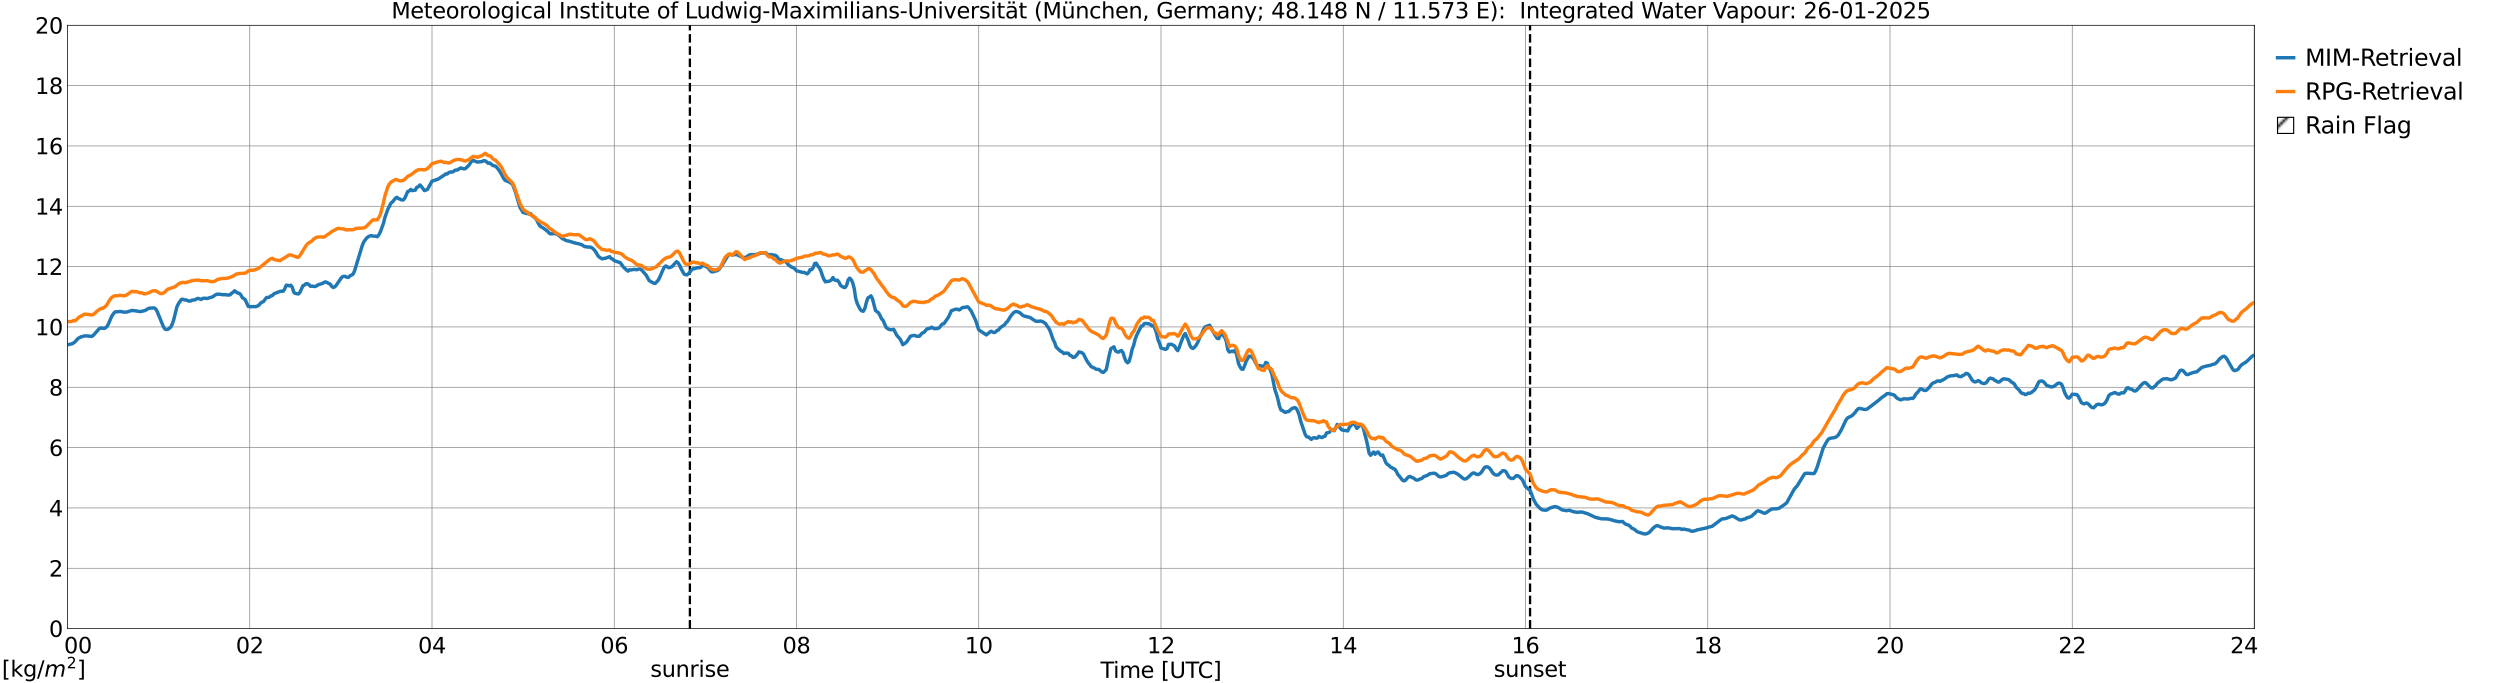<?xml version="1.0" encoding="utf-8" standalone="no"?>
<!DOCTYPE svg PUBLIC "-//W3C//DTD SVG 1.1//EN"
  "http://www.w3.org/Graphics/SVG/1.1/DTD/svg11.dtd">
<svg xmlns:xlink="http://www.w3.org/1999/xlink" width="1085.4pt" height="296.64pt" viewBox="0 0 1085.4 296.64" xmlns="http://www.w3.org/2000/svg" version="1.1">
 <defs>
  <style type="text/css">*{stroke-linejoin: round; stroke-linecap: butt}</style>
 </defs>
 <g id="figure_1">
  <g id="patch_1">
   <path d="M 0 296.64 
L 1085.4 296.64 
L 1085.4 0 
L 0 0 
z
" style="fill: #ffffff"/>
  </g>
  <g id="axes_1">
   <g id="patch_2">
    <path d="M 29.306 272.909 
L 978.814 272.909 
L 978.814 10.976 
L 29.306 10.976 
z
" style="fill: #ffffff"/>
   </g>
   <g id="patch_3">
    <path d="M 978.814 272.909 
L 978.814 272.909 
L 978.814 10.976 
L 978.814 10.976 
z
" clip-path="url(#p9d0686be50)" style="fill: #d3d3d3; stroke: #d3d3d3; stroke-linejoin: miter"/>
   </g>
   <g id="matplotlib.axis_1">
    <g id="xtick_1">
     <g id="line2d_1">
      <path d="M 29.306 272.909 
L 29.306 10.976 
" clip-path="url(#p9d0686be50)" style="fill: none; stroke: #808080; stroke-width: 0.3; stroke-linecap: square"/>
     </g>
     <g id="line2d_2"/>
     <g id="text_1">
      <!--    00 -->
      <g transform="translate(18.733 283.627) scale(0.095 -0.095)">
       <defs>
        <path id="DejaVuSans-20" transform="scale(0.016)"/>
        <path id="DejaVuSans-30" d="M 2034 4250 
Q 1547 4250 1301 3770 
Q 1056 3291 1056 2328 
Q 1056 1369 1301 889 
Q 1547 409 2034 409 
Q 2525 409 2770 889 
Q 3016 1369 3016 2328 
Q 3016 3291 2770 3770 
Q 2525 4250 2034 4250 
z
M 2034 4750 
Q 2819 4750 3233 4129 
Q 3647 3509 3647 2328 
Q 3647 1150 3233 529 
Q 2819 -91 2034 -91 
Q 1250 -91 836 529 
Q 422 1150 422 2328 
Q 422 3509 836 4129 
Q 1250 4750 2034 4750 
z
" transform="scale(0.016)"/>
       </defs>
       <use xlink:href="#DejaVuSans-20"/>
       <use xlink:href="#DejaVuSans-20" transform="translate(31.787 0)"/>
       <use xlink:href="#DejaVuSans-20" transform="translate(63.574 0)"/>
       <use xlink:href="#DejaVuSans-30" transform="translate(95.361 0)"/>
       <use xlink:href="#DejaVuSans-30" transform="translate(158.984 0)"/>
      </g>
     </g>
    </g>
    <g id="xtick_2">
     <g id="line2d_3">
      <path d="M 108.431 272.909 
L 108.431 10.976 
" clip-path="url(#p9d0686be50)" style="fill: none; stroke: #808080; stroke-width: 0.3; stroke-linecap: square"/>
     </g>
     <g id="line2d_4"/>
     <g id="text_2">
      <!-- 02 -->
      <g transform="translate(102.387 283.627) scale(0.095 -0.095)">
       <defs>
        <path id="DejaVuSans-32" d="M 1228 531 
L 3431 531 
L 3431 0 
L 469 0 
L 469 531 
Q 828 903 1448 1529 
Q 2069 2156 2228 2338 
Q 2531 2678 2651 2914 
Q 2772 3150 2772 3378 
Q 2772 3750 2511 3984 
Q 2250 4219 1831 4219 
Q 1534 4219 1204 4116 
Q 875 4013 500 3803 
L 500 4441 
Q 881 4594 1212 4672 
Q 1544 4750 1819 4750 
Q 2544 4750 2975 4387 
Q 3406 4025 3406 3419 
Q 3406 3131 3298 2873 
Q 3191 2616 2906 2266 
Q 2828 2175 2409 1742 
Q 1991 1309 1228 531 
z
" transform="scale(0.016)"/>
       </defs>
       <use xlink:href="#DejaVuSans-30"/>
       <use xlink:href="#DejaVuSans-32" transform="translate(63.623 0)"/>
      </g>
     </g>
    </g>
    <g id="xtick_3">
     <g id="line2d_5">
      <path d="M 187.557 272.909 
L 187.557 10.976 
" clip-path="url(#p9d0686be50)" style="fill: none; stroke: #808080; stroke-width: 0.3; stroke-linecap: square"/>
     </g>
     <g id="line2d_6"/>
     <g id="text_3">
      <!-- 04 -->
      <g transform="translate(181.513 283.627) scale(0.095 -0.095)">
       <defs>
        <path id="DejaVuSans-34" d="M 2419 4116 
L 825 1625 
L 2419 1625 
L 2419 4116 
z
M 2253 4666 
L 3047 4666 
L 3047 1625 
L 3713 1625 
L 3713 1100 
L 3047 1100 
L 3047 0 
L 2419 0 
L 2419 1100 
L 313 1100 
L 313 1709 
L 2253 4666 
z
" transform="scale(0.016)"/>
       </defs>
       <use xlink:href="#DejaVuSans-30"/>
       <use xlink:href="#DejaVuSans-34" transform="translate(63.623 0)"/>
      </g>
     </g>
    </g>
    <g id="xtick_4">
     <g id="line2d_7">
      <path d="M 266.683 272.909 
L 266.683 10.976 
" clip-path="url(#p9d0686be50)" style="fill: none; stroke: #808080; stroke-width: 0.3; stroke-linecap: square"/>
     </g>
     <g id="line2d_8"/>
     <g id="text_4">
      <!-- 06 -->
      <g transform="translate(260.638 283.627) scale(0.095 -0.095)">
       <defs>
        <path id="DejaVuSans-36" d="M 2113 2584 
Q 1688 2584 1439 2293 
Q 1191 2003 1191 1497 
Q 1191 994 1439 701 
Q 1688 409 2113 409 
Q 2538 409 2786 701 
Q 3034 994 3034 1497 
Q 3034 2003 2786 2293 
Q 2538 2584 2113 2584 
z
M 3366 4563 
L 3366 3988 
Q 3128 4100 2886 4159 
Q 2644 4219 2406 4219 
Q 1781 4219 1451 3797 
Q 1122 3375 1075 2522 
Q 1259 2794 1537 2939 
Q 1816 3084 2150 3084 
Q 2853 3084 3261 2657 
Q 3669 2231 3669 1497 
Q 3669 778 3244 343 
Q 2819 -91 2113 -91 
Q 1303 -91 875 529 
Q 447 1150 447 2328 
Q 447 3434 972 4092 
Q 1497 4750 2381 4750 
Q 2619 4750 2861 4703 
Q 3103 4656 3366 4563 
z
" transform="scale(0.016)"/>
       </defs>
       <use xlink:href="#DejaVuSans-30"/>
       <use xlink:href="#DejaVuSans-36" transform="translate(63.623 0)"/>
      </g>
     </g>
    </g>
    <g id="xtick_5">
     <g id="line2d_9">
      <path d="M 345.808 272.909 
L 345.808 10.976 
" clip-path="url(#p9d0686be50)" style="fill: none; stroke: #808080; stroke-width: 0.3; stroke-linecap: square"/>
     </g>
     <g id="line2d_10"/>
     <g id="text_5">
      <!-- 08 -->
      <g transform="translate(339.764 283.627) scale(0.095 -0.095)">
       <defs>
        <path id="DejaVuSans-38" d="M 2034 2216 
Q 1584 2216 1326 1975 
Q 1069 1734 1069 1313 
Q 1069 891 1326 650 
Q 1584 409 2034 409 
Q 2484 409 2743 651 
Q 3003 894 3003 1313 
Q 3003 1734 2745 1975 
Q 2488 2216 2034 2216 
z
M 1403 2484 
Q 997 2584 770 2862 
Q 544 3141 544 3541 
Q 544 4100 942 4425 
Q 1341 4750 2034 4750 
Q 2731 4750 3128 4425 
Q 3525 4100 3525 3541 
Q 3525 3141 3298 2862 
Q 3072 2584 2669 2484 
Q 3125 2378 3379 2068 
Q 3634 1759 3634 1313 
Q 3634 634 3220 271 
Q 2806 -91 2034 -91 
Q 1263 -91 848 271 
Q 434 634 434 1313 
Q 434 1759 690 2068 
Q 947 2378 1403 2484 
z
M 1172 3481 
Q 1172 3119 1398 2916 
Q 1625 2713 2034 2713 
Q 2441 2713 2670 2916 
Q 2900 3119 2900 3481 
Q 2900 3844 2670 4047 
Q 2441 4250 2034 4250 
Q 1625 4250 1398 4047 
Q 1172 3844 1172 3481 
z
" transform="scale(0.016)"/>
       </defs>
       <use xlink:href="#DejaVuSans-30"/>
       <use xlink:href="#DejaVuSans-38" transform="translate(63.623 0)"/>
      </g>
     </g>
    </g>
    <g id="xtick_6">
     <g id="line2d_11">
      <path d="M 424.934 272.909 
L 424.934 10.976 
" clip-path="url(#p9d0686be50)" style="fill: none; stroke: #808080; stroke-width: 0.3; stroke-linecap: square"/>
     </g>
     <g id="line2d_12"/>
     <g id="text_6">
      <!-- 10 -->
      <g transform="translate(418.89 283.627) scale(0.095 -0.095)">
       <defs>
        <path id="DejaVuSans-31" d="M 794 531 
L 1825 531 
L 1825 4091 
L 703 3866 
L 703 4441 
L 1819 4666 
L 2450 4666 
L 2450 531 
L 3481 531 
L 3481 0 
L 794 0 
L 794 531 
z
" transform="scale(0.016)"/>
       </defs>
       <use xlink:href="#DejaVuSans-31"/>
       <use xlink:href="#DejaVuSans-30" transform="translate(63.623 0)"/>
      </g>
     </g>
    </g>
    <g id="xtick_7">
     <g id="line2d_13">
      <path d="M 504.06 272.909 
L 504.06 10.976 
" clip-path="url(#p9d0686be50)" style="fill: none; stroke: #808080; stroke-width: 0.3; stroke-linecap: square"/>
     </g>
     <g id="line2d_14"/>
     <g id="text_7">
      <!-- 12 -->
      <g transform="translate(498.015 283.627) scale(0.095 -0.095)">
       <use xlink:href="#DejaVuSans-31"/>
       <use xlink:href="#DejaVuSans-32" transform="translate(63.623 0)"/>
      </g>
     </g>
    </g>
    <g id="xtick_8">
     <g id="line2d_15">
      <path d="M 583.185 272.909 
L 583.185 10.976 
" clip-path="url(#p9d0686be50)" style="fill: none; stroke: #808080; stroke-width: 0.3; stroke-linecap: square"/>
     </g>
     <g id="line2d_16"/>
     <g id="text_8">
      <!-- 14 -->
      <g transform="translate(577.141 283.627) scale(0.095 -0.095)">
       <use xlink:href="#DejaVuSans-31"/>
       <use xlink:href="#DejaVuSans-34" transform="translate(63.623 0)"/>
      </g>
     </g>
    </g>
    <g id="xtick_9">
     <g id="line2d_17">
      <path d="M 662.311 272.909 
L 662.311 10.976 
" clip-path="url(#p9d0686be50)" style="fill: none; stroke: #808080; stroke-width: 0.3; stroke-linecap: square"/>
     </g>
     <g id="line2d_18"/>
     <g id="text_9">
      <!-- 16 -->
      <g transform="translate(656.267 283.627) scale(0.095 -0.095)">
       <use xlink:href="#DejaVuSans-31"/>
       <use xlink:href="#DejaVuSans-36" transform="translate(63.623 0)"/>
      </g>
     </g>
    </g>
    <g id="xtick_10">
     <g id="line2d_19">
      <path d="M 741.437 272.909 
L 741.437 10.976 
" clip-path="url(#p9d0686be50)" style="fill: none; stroke: #808080; stroke-width: 0.3; stroke-linecap: square"/>
     </g>
     <g id="line2d_20"/>
     <g id="text_10">
      <!-- 18 -->
      <g transform="translate(735.392 283.627) scale(0.095 -0.095)">
       <use xlink:href="#DejaVuSans-31"/>
       <use xlink:href="#DejaVuSans-38" transform="translate(63.623 0)"/>
      </g>
     </g>
    </g>
    <g id="xtick_11">
     <g id="line2d_21">
      <path d="M 820.562 272.909 
L 820.562 10.976 
" clip-path="url(#p9d0686be50)" style="fill: none; stroke: #808080; stroke-width: 0.3; stroke-linecap: square"/>
     </g>
     <g id="line2d_22"/>
     <g id="text_11">
      <!-- 20 -->
      <g transform="translate(814.518 283.627) scale(0.095 -0.095)">
       <use xlink:href="#DejaVuSans-32"/>
       <use xlink:href="#DejaVuSans-30" transform="translate(63.623 0)"/>
      </g>
     </g>
    </g>
    <g id="xtick_12">
     <g id="line2d_23">
      <path d="M 899.688 272.909 
L 899.688 10.976 
" clip-path="url(#p9d0686be50)" style="fill: none; stroke: #808080; stroke-width: 0.3; stroke-linecap: square"/>
     </g>
     <g id="line2d_24"/>
     <g id="text_12">
      <!-- 22 -->
      <g transform="translate(893.644 283.627) scale(0.095 -0.095)">
       <use xlink:href="#DejaVuSans-32"/>
       <use xlink:href="#DejaVuSans-32" transform="translate(63.623 0)"/>
      </g>
     </g>
    </g>
    <g id="xtick_13">
     <g id="line2d_25">
      <path d="M 978.814 272.909 
L 978.814 10.976 
" clip-path="url(#p9d0686be50)" style="fill: none; stroke: #808080; stroke-width: 0.3; stroke-linecap: square"/>
     </g>
     <g id="line2d_26"/>
     <g id="text_13">
      <!-- 24    -->
      <g transform="translate(968.241 283.627) scale(0.095 -0.095)">
       <use xlink:href="#DejaVuSans-32"/>
       <use xlink:href="#DejaVuSans-34" transform="translate(63.623 0)"/>
       <use xlink:href="#DejaVuSans-20" transform="translate(127.246 0)"/>
       <use xlink:href="#DejaVuSans-20" transform="translate(159.033 0)"/>
       <use xlink:href="#DejaVuSans-20" transform="translate(190.82 0)"/>
      </g>
     </g>
    </g>
    <g id="text_14">
     <!-- Time [UTC] -->
     <g transform="translate(477.806 294.322) scale(0.095 -0.095)">
      <defs>
       <path id="DejaVuSans-54" d="M -19 4666 
L 3928 4666 
L 3928 4134 
L 2272 4134 
L 2272 0 
L 1638 0 
L 1638 4134 
L -19 4134 
L -19 4666 
z
" transform="scale(0.016)"/>
       <path id="DejaVuSans-69" d="M 603 3500 
L 1178 3500 
L 1178 0 
L 603 0 
L 603 3500 
z
M 603 4863 
L 1178 4863 
L 1178 4134 
L 603 4134 
L 603 4863 
z
" transform="scale(0.016)"/>
       <path id="DejaVuSans-6d" d="M 3328 2828 
Q 3544 3216 3844 3400 
Q 4144 3584 4550 3584 
Q 5097 3584 5394 3201 
Q 5691 2819 5691 2113 
L 5691 0 
L 5113 0 
L 5113 2094 
Q 5113 2597 4934 2840 
Q 4756 3084 4391 3084 
Q 3944 3084 3684 2787 
Q 3425 2491 3425 1978 
L 3425 0 
L 2847 0 
L 2847 2094 
Q 2847 2600 2669 2842 
Q 2491 3084 2119 3084 
Q 1678 3084 1418 2786 
Q 1159 2488 1159 1978 
L 1159 0 
L 581 0 
L 581 3500 
L 1159 3500 
L 1159 2956 
Q 1356 3278 1631 3431 
Q 1906 3584 2284 3584 
Q 2666 3584 2933 3390 
Q 3200 3197 3328 2828 
z
" transform="scale(0.016)"/>
       <path id="DejaVuSans-65" d="M 3597 1894 
L 3597 1613 
L 953 1613 
Q 991 1019 1311 708 
Q 1631 397 2203 397 
Q 2534 397 2845 478 
Q 3156 559 3463 722 
L 3463 178 
Q 3153 47 2828 -22 
Q 2503 -91 2169 -91 
Q 1331 -91 842 396 
Q 353 884 353 1716 
Q 353 2575 817 3079 
Q 1281 3584 2069 3584 
Q 2775 3584 3186 3129 
Q 3597 2675 3597 1894 
z
M 3022 2063 
Q 3016 2534 2758 2815 
Q 2500 3097 2075 3097 
Q 1594 3097 1305 2825 
Q 1016 2553 972 2059 
L 3022 2063 
z
" transform="scale(0.016)"/>
       <path id="DejaVuSans-5b" d="M 550 4863 
L 1875 4863 
L 1875 4416 
L 1125 4416 
L 1125 -397 
L 1875 -397 
L 1875 -844 
L 550 -844 
L 550 4863 
z
" transform="scale(0.016)"/>
       <path id="DejaVuSans-55" d="M 556 4666 
L 1191 4666 
L 1191 1831 
Q 1191 1081 1462 751 
Q 1734 422 2344 422 
Q 2950 422 3222 751 
Q 3494 1081 3494 1831 
L 3494 4666 
L 4128 4666 
L 4128 1753 
Q 4128 841 3676 375 
Q 3225 -91 2344 -91 
Q 1459 -91 1007 375 
Q 556 841 556 1753 
L 556 4666 
z
" transform="scale(0.016)"/>
       <path id="DejaVuSans-43" d="M 4122 4306 
L 4122 3641 
Q 3803 3938 3442 4084 
Q 3081 4231 2675 4231 
Q 1875 4231 1450 3742 
Q 1025 3253 1025 2328 
Q 1025 1406 1450 917 
Q 1875 428 2675 428 
Q 3081 428 3442 575 
Q 3803 722 4122 1019 
L 4122 359 
Q 3791 134 3420 21 
Q 3050 -91 2638 -91 
Q 1578 -91 968 557 
Q 359 1206 359 2328 
Q 359 3453 968 4101 
Q 1578 4750 2638 4750 
Q 3056 4750 3426 4639 
Q 3797 4528 4122 4306 
z
" transform="scale(0.016)"/>
       <path id="DejaVuSans-5d" d="M 1947 4863 
L 1947 -844 
L 622 -844 
L 622 -397 
L 1369 -397 
L 1369 4416 
L 622 4416 
L 622 4863 
L 1947 4863 
z
" transform="scale(0.016)"/>
      </defs>
      <use xlink:href="#DejaVuSans-54"/>
      <use xlink:href="#DejaVuSans-69" transform="translate(57.959 0)"/>
      <use xlink:href="#DejaVuSans-6d" transform="translate(85.742 0)"/>
      <use xlink:href="#DejaVuSans-65" transform="translate(183.154 0)"/>
      <use xlink:href="#DejaVuSans-20" transform="translate(244.678 0)"/>
      <use xlink:href="#DejaVuSans-5b" transform="translate(276.465 0)"/>
      <use xlink:href="#DejaVuSans-55" transform="translate(315.479 0)"/>
      <use xlink:href="#DejaVuSans-54" transform="translate(388.672 0)"/>
      <use xlink:href="#DejaVuSans-43" transform="translate(443.881 0)"/>
      <use xlink:href="#DejaVuSans-5d" transform="translate(513.705 0)"/>
     </g>
    </g>
   </g>
   <g id="matplotlib.axis_2">
    <g id="ytick_1">
     <g id="line2d_27">
      <path d="M 29.306 272.909 
L 978.814 272.909 
" clip-path="url(#p9d0686be50)" style="fill: none; stroke: #808080; stroke-width: 0.3; stroke-linecap: square"/>
     </g>
     <g id="line2d_28"/>
     <g id="text_15">
      <!-- 0 -->
      <g transform="translate(21.261 276.518) scale(0.095 -0.095)">
       <use xlink:href="#DejaVuSans-30"/>
      </g>
     </g>
    </g>
    <g id="ytick_2">
     <g id="line2d_29">
      <path d="M 29.306 246.715 
L 978.814 246.715 
" clip-path="url(#p9d0686be50)" style="fill: none; stroke: #808080; stroke-width: 0.3; stroke-linecap: square"/>
     </g>
     <g id="line2d_30"/>
     <g id="text_16">
      <!-- 2 -->
      <g transform="translate(21.261 250.325) scale(0.095 -0.095)">
       <use xlink:href="#DejaVuSans-32"/>
      </g>
     </g>
    </g>
    <g id="ytick_3">
     <g id="line2d_31">
      <path d="M 29.306 220.522 
L 978.814 220.522 
" clip-path="url(#p9d0686be50)" style="fill: none; stroke: #808080; stroke-width: 0.3; stroke-linecap: square"/>
     </g>
     <g id="line2d_32"/>
     <g id="text_17">
      <!-- 4 -->
      <g transform="translate(21.261 224.131) scale(0.095 -0.095)">
       <use xlink:href="#DejaVuSans-34"/>
      </g>
     </g>
    </g>
    <g id="ytick_4">
     <g id="line2d_33">
      <path d="M 29.306 194.329 
L 978.814 194.329 
" clip-path="url(#p9d0686be50)" style="fill: none; stroke: #808080; stroke-width: 0.3; stroke-linecap: square"/>
     </g>
     <g id="line2d_34"/>
     <g id="text_18">
      <!-- 6 -->
      <g transform="translate(21.261 197.938) scale(0.095 -0.095)">
       <use xlink:href="#DejaVuSans-36"/>
      </g>
     </g>
    </g>
    <g id="ytick_5">
     <g id="line2d_35">
      <path d="M 29.306 168.136 
L 978.814 168.136 
" clip-path="url(#p9d0686be50)" style="fill: none; stroke: #808080; stroke-width: 0.3; stroke-linecap: square"/>
     </g>
     <g id="line2d_36"/>
     <g id="text_19">
      <!-- 8 -->
      <g transform="translate(21.261 171.745) scale(0.095 -0.095)">
       <use xlink:href="#DejaVuSans-38"/>
      </g>
     </g>
    </g>
    <g id="ytick_6">
     <g id="line2d_37">
      <path d="M 29.306 141.942 
L 978.814 141.942 
" clip-path="url(#p9d0686be50)" style="fill: none; stroke: #808080; stroke-width: 0.3; stroke-linecap: square"/>
     </g>
     <g id="line2d_38"/>
     <g id="text_20">
      <!-- 10 -->
      <g transform="translate(15.217 145.551) scale(0.095 -0.095)">
       <use xlink:href="#DejaVuSans-31"/>
       <use xlink:href="#DejaVuSans-30" transform="translate(63.623 0)"/>
      </g>
     </g>
    </g>
    <g id="ytick_7">
     <g id="line2d_39">
      <path d="M 29.306 115.749 
L 978.814 115.749 
" clip-path="url(#p9d0686be50)" style="fill: none; stroke: #808080; stroke-width: 0.3; stroke-linecap: square"/>
     </g>
     <g id="line2d_40"/>
     <g id="text_21">
      <!-- 12 -->
      <g transform="translate(15.217 119.358) scale(0.095 -0.095)">
       <use xlink:href="#DejaVuSans-31"/>
       <use xlink:href="#DejaVuSans-32" transform="translate(63.623 0)"/>
      </g>
     </g>
    </g>
    <g id="ytick_8">
     <g id="line2d_41">
      <path d="M 29.306 89.556 
L 978.814 89.556 
" clip-path="url(#p9d0686be50)" style="fill: none; stroke: #808080; stroke-width: 0.3; stroke-linecap: square"/>
     </g>
     <g id="line2d_42"/>
     <g id="text_22">
      <!-- 14 -->
      <g transform="translate(15.217 93.165) scale(0.095 -0.095)">
       <use xlink:href="#DejaVuSans-31"/>
       <use xlink:href="#DejaVuSans-34" transform="translate(63.623 0)"/>
      </g>
     </g>
    </g>
    <g id="ytick_9">
     <g id="line2d_43">
      <path d="M 29.306 63.362 
L 978.814 63.362 
" clip-path="url(#p9d0686be50)" style="fill: none; stroke: #808080; stroke-width: 0.3; stroke-linecap: square"/>
     </g>
     <g id="line2d_44"/>
     <g id="text_23">
      <!-- 16 -->
      <g transform="translate(15.217 66.972) scale(0.095 -0.095)">
       <use xlink:href="#DejaVuSans-31"/>
       <use xlink:href="#DejaVuSans-36" transform="translate(63.623 0)"/>
      </g>
     </g>
    </g>
    <g id="ytick_10">
     <g id="line2d_45">
      <path d="M 29.306 37.169 
L 978.814 37.169 
" clip-path="url(#p9d0686be50)" style="fill: none; stroke: #808080; stroke-width: 0.3; stroke-linecap: square"/>
     </g>
     <g id="line2d_46"/>
     <g id="text_24">
      <!-- 18 -->
      <g transform="translate(15.217 40.778) scale(0.095 -0.095)">
       <use xlink:href="#DejaVuSans-31"/>
       <use xlink:href="#DejaVuSans-38" transform="translate(63.623 0)"/>
      </g>
     </g>
    </g>
    <g id="ytick_11">
     <g id="line2d_47">
      <path d="M 29.306 10.976 
L 978.814 10.976 
" clip-path="url(#p9d0686be50)" style="fill: none; stroke: #808080; stroke-width: 0.3; stroke-linecap: square"/>
     </g>
     <g id="line2d_48"/>
     <g id="text_25">
      <!-- 20 -->
      <g transform="translate(15.217 14.585) scale(0.095 -0.095)">
       <use xlink:href="#DejaVuSans-32"/>
       <use xlink:href="#DejaVuSans-30" transform="translate(63.623 0)"/>
      </g>
     </g>
    </g>
   </g>
   <g id="line2d_49">
    <path d="M 299.52 272.909 
L 299.52 10.976 
" clip-path="url(#p9d0686be50)" style="fill: none; stroke-dasharray: 3.7,1.6; stroke-dashoffset: 0; stroke: #000000"/>
   </g>
   <g id="line2d_50">
    <path d="M 664.289 272.909 
L 664.289 10.976 
" clip-path="url(#p9d0686be50)" style="fill: none; stroke-dasharray: 3.7,1.6; stroke-dashoffset: 0; stroke: #000000"/>
   </g>
   <g id="line2d_51">
    <path d="M 29.306 149.711 
L 31.284 149.255 
L 31.943 148.901 
L 32.603 148.368 
L 33.921 146.909 
L 35.24 146.217 
L 35.9 146.099 
L 36.559 145.854 
L 37.878 145.856 
L 39.856 146.052 
L 40.515 145.587 
L 43.153 142.618 
L 43.812 142.407 
L 45.131 142.589 
L 45.79 142.356 
L 46.45 141.744 
L 47.109 140.554 
L 48.428 137.473 
L 49.087 136.4 
L 49.747 135.58 
L 50.406 135.321 
L 51.065 135.381 
L 51.725 135.246 
L 52.384 135.239 
L 53.703 135.512 
L 55.022 135.494 
L 57 134.85 
L 57.659 134.812 
L 58.978 134.989 
L 60.956 135.287 
L 62.934 134.823 
L 64.253 134.039 
L 64.912 133.784 
L 66.89 133.679 
L 67.55 134.078 
L 68.209 135.18 
L 70.847 141.607 
L 71.506 142.764 
L 72.166 143.062 
L 72.825 143.015 
L 74.144 142.009 
L 74.803 140.668 
L 75.462 138.682 
L 76.781 133.31 
L 77.441 131.909 
L 78.759 129.992 
L 79.419 129.91 
L 80.078 130.222 
L 80.737 130.212 
L 82.056 130.732 
L 82.716 130.683 
L 83.375 130.332 
L 84.694 130.176 
L 85.353 129.728 
L 86.013 129.534 
L 87.331 130.014 
L 87.991 129.568 
L 88.65 129.474 
L 89.969 129.574 
L 91.947 128.989 
L 92.606 128.712 
L 93.266 128.162 
L 93.925 127.848 
L 94.584 127.678 
L 97.222 127.978 
L 97.881 127.884 
L 98.541 128.104 
L 99.86 128.03 
L 100.519 127.341 
L 101.178 126.945 
L 101.838 126.247 
L 103.156 127.214 
L 103.816 127.318 
L 104.475 127.87 
L 105.135 129.122 
L 106.453 130.122 
L 107.772 133.027 
L 108.431 133.141 
L 111.069 133.114 
L 111.728 132.885 
L 112.388 132.51 
L 113.047 131.744 
L 113.707 131.168 
L 114.366 130.958 
L 115.685 129.192 
L 117.003 129.03 
L 117.663 128.41 
L 118.322 128.287 
L 118.982 127.518 
L 120.96 126.754 
L 121.619 126.508 
L 122.278 126.405 
L 122.938 126.442 
L 123.597 125.492 
L 124.257 123.856 
L 124.916 123.88 
L 125.575 124.11 
L 126.235 123.808 
L 126.894 124.72 
L 127.553 126.905 
L 128.213 127.383 
L 129.532 127.633 
L 130.191 126.997 
L 131.51 124.07 
L 132.169 123.798 
L 132.829 123.179 
L 133.488 123.176 
L 134.147 123.581 
L 134.807 124.302 
L 135.466 124.233 
L 136.785 124.413 
L 137.444 124.108 
L 138.104 123.636 
L 140.082 123.042 
L 140.741 122.578 
L 141.4 122.389 
L 143.379 123.378 
L 144.038 124.336 
L 144.697 124.821 
L 145.357 124.507 
L 146.016 123.805 
L 147.994 120.892 
L 148.654 120.11 
L 149.313 119.979 
L 149.972 120.027 
L 150.632 120.423 
L 151.291 120.404 
L 151.951 119.777 
L 153.269 119.046 
L 153.929 117.625 
L 157.226 106.774 
L 157.885 105.11 
L 159.204 103.304 
L 159.863 102.809 
L 160.523 102.457 
L 161.182 102.307 
L 161.841 102.506 
L 163.16 102.547 
L 163.819 102.764 
L 164.479 101.965 
L 165.138 100.653 
L 166.457 97.038 
L 167.116 94.395 
L 168.435 90.729 
L 169.754 88.146 
L 170.413 87.642 
L 171.732 86.009 
L 172.391 85.684 
L 173.051 86.271 
L 173.71 86.465 
L 174.37 86.808 
L 175.029 86.822 
L 175.688 86.165 
L 177.007 83.162 
L 177.666 82.916 
L 178.326 82.247 
L 178.985 82.754 
L 180.304 82.54 
L 180.963 81.276 
L 181.623 81.131 
L 182.282 80.306 
L 182.941 80.937 
L 184.26 82.759 
L 185.579 82.255 
L 187.557 78.664 
L 190.195 77.769 
L 192.832 76.048 
L 193.492 75.514 
L 194.151 75.541 
L 194.81 74.974 
L 195.47 74.671 
L 196.129 74.701 
L 196.788 74.562 
L 197.448 73.93 
L 198.767 73.744 
L 199.426 73.225 
L 200.085 72.921 
L 201.404 73.332 
L 202.063 73.178 
L 203.382 71.942 
L 204.701 70.116 
L 205.36 69.599 
L 206.679 70.178 
L 207.339 70.355 
L 209.317 70.14 
L 209.976 69.738 
L 210.635 69.784 
L 211.954 70.883 
L 212.614 70.72 
L 213.932 71.838 
L 215.251 72.195 
L 216.57 73.793 
L 217.889 75.933 
L 218.548 77.272 
L 219.207 78.174 
L 219.867 78.581 
L 220.526 78.737 
L 222.504 79.922 
L 223.823 83.505 
L 225.801 90.122 
L 227.12 92.283 
L 227.779 92.392 
L 228.439 92.666 
L 229.757 92.754 
L 230.417 92.783 
L 231.076 93.706 
L 232.395 94.627 
L 233.054 95.645 
L 233.714 96.969 
L 234.373 98.027 
L 235.033 98.547 
L 235.692 98.882 
L 237.67 100.352 
L 238.329 101.101 
L 238.989 101.551 
L 240.308 101.43 
L 240.967 101.424 
L 242.286 101.88 
L 244.264 103.69 
L 244.923 103.875 
L 245.583 104.348 
L 246.242 104.563 
L 246.901 104.647 
L 250.198 105.664 
L 250.858 105.714 
L 252.836 106.378 
L 253.495 106.874 
L 254.155 107.148 
L 254.814 107.152 
L 255.473 107.307 
L 256.133 107.252 
L 256.792 107.463 
L 257.451 107.944 
L 258.111 108.67 
L 258.77 109.567 
L 259.43 110.758 
L 260.089 111.581 
L 261.408 112.4 
L 262.067 112.192 
L 262.726 112.172 
L 264.705 111.437 
L 265.364 112.293 
L 266.023 112.48 
L 266.683 113.18 
L 269.32 114.05 
L 270.639 115.934 
L 272.617 117.718 
L 273.277 117.113 
L 273.936 117.227 
L 275.255 116.939 
L 276.573 117.111 
L 277.233 116.779 
L 277.892 116.783 
L 278.552 117.198 
L 280.53 119.428 
L 281.849 121.832 
L 283.167 122.603 
L 283.827 122.945 
L 284.486 123.007 
L 285.805 121.639 
L 286.464 120.33 
L 287.783 117.251 
L 288.442 115.931 
L 289.102 115.467 
L 290.42 116.256 
L 291.739 115.766 
L 293.717 113.611 
L 294.377 114.103 
L 295.036 115.105 
L 295.696 116.646 
L 297.014 118.986 
L 297.674 119.249 
L 298.333 119.329 
L 298.992 118.735 
L 300.311 117.137 
L 300.971 116.639 
L 301.63 116.638 
L 302.949 116.163 
L 303.608 116.274 
L 304.267 116.041 
L 304.927 115.053 
L 306.905 115.894 
L 307.564 116.41 
L 308.224 117.337 
L 308.883 117.98 
L 309.543 118.024 
L 311.521 117.43 
L 312.18 116.932 
L 313.499 115.106 
L 316.136 110.79 
L 316.796 110.497 
L 317.455 110.506 
L 318.114 110.719 
L 318.774 110.535 
L 320.093 110.566 
L 320.752 110.993 
L 321.411 111.241 
L 322.071 111.64 
L 323.39 111.927 
L 325.368 110.694 
L 326.027 110.538 
L 328.005 110.524 
L 329.324 110.247 
L 330.643 109.727 
L 331.302 109.907 
L 331.961 109.7 
L 332.621 109.862 
L 333.94 110.878 
L 334.599 110.512 
L 335.258 110.588 
L 335.918 110.81 
L 336.577 110.807 
L 337.236 111.269 
L 337.896 112.167 
L 338.555 112.771 
L 339.215 112.79 
L 339.874 113.208 
L 340.533 113.394 
L 341.193 113.737 
L 341.852 114.381 
L 342.512 115.216 
L 343.83 116.013 
L 344.49 116.29 
L 345.149 116.764 
L 345.808 117.575 
L 348.446 118.255 
L 349.105 118.248 
L 350.424 118.906 
L 351.083 118.281 
L 351.743 117.029 
L 352.402 117.063 
L 353.062 116.171 
L 353.721 114.393 
L 354.38 114.27 
L 355.04 115.463 
L 355.699 116.226 
L 356.359 117.525 
L 357.018 119.567 
L 357.677 121.212 
L 358.337 122.36 
L 358.996 122.172 
L 359.655 122.206 
L 360.315 121.935 
L 360.974 121.543 
L 361.634 120.498 
L 362.293 121.539 
L 362.952 121.771 
L 363.612 121.654 
L 364.271 122.532 
L 364.93 123.919 
L 366.249 124.769 
L 366.909 124.807 
L 367.568 123.899 
L 368.227 121.513 
L 368.887 120.749 
L 369.546 121.371 
L 370.206 122.752 
L 370.865 125.251 
L 371.524 129.634 
L 372.184 131.814 
L 373.502 134.41 
L 374.162 134.969 
L 374.821 135.142 
L 375.481 133.909 
L 376.14 131.294 
L 376.799 129.359 
L 377.459 128.992 
L 378.118 128.432 
L 378.777 129.645 
L 380.096 134.797 
L 381.415 135.807 
L 382.074 136.971 
L 382.734 138.406 
L 383.393 139.084 
L 384.712 142.129 
L 385.371 142.654 
L 386.031 143.01 
L 386.69 143.17 
L 388.009 142.992 
L 389.328 145.551 
L 390.646 147.019 
L 391.306 148.157 
L 391.965 149.663 
L 393.284 148.784 
L 393.943 148.012 
L 395.262 145.983 
L 396.581 145.622 
L 397.24 145.666 
L 397.899 145.998 
L 399.218 145.955 
L 399.878 145.109 
L 400.537 144.542 
L 401.196 144.255 
L 402.515 142.746 
L 403.175 142.713 
L 403.834 142.465 
L 404.493 142.045 
L 405.153 142.498 
L 405.812 142.716 
L 407.131 142.596 
L 407.79 142.292 
L 409.109 140.665 
L 409.768 140.562 
L 411.746 137.775 
L 413.065 134.899 
L 414.384 134.414 
L 415.043 134.228 
L 415.703 134.243 
L 416.362 134.577 
L 417.022 134.205 
L 417.681 133.643 
L 418.34 133.426 
L 419 133.524 
L 419.659 133.18 
L 420.318 133.314 
L 421.637 134.997 
L 423.615 139.194 
L 424.934 143.217 
L 428.231 145.407 
L 430.209 143.816 
L 431.528 144.4 
L 432.187 144.177 
L 432.847 143.512 
L 433.506 143.269 
L 434.165 142.346 
L 436.144 140.978 
L 436.803 140.072 
L 437.462 139.466 
L 438.781 137.283 
L 440.1 135.718 
L 440.759 135.338 
L 441.419 135.236 
L 442.737 135.737 
L 444.056 136.924 
L 444.716 137.25 
L 445.375 137.33 
L 446.034 137.611 
L 446.694 137.683 
L 447.353 137.94 
L 449.331 139.25 
L 449.991 139.523 
L 451.969 139.396 
L 452.628 139.62 
L 453.947 140.452 
L 454.606 141.571 
L 455.266 142.353 
L 455.925 143.727 
L 457.244 147.49 
L 457.903 148.763 
L 458.563 150.72 
L 459.881 151.948 
L 460.541 152.537 
L 461.2 152.816 
L 461.859 153.509 
L 462.519 153.276 
L 463.838 153.371 
L 464.497 154.273 
L 465.156 154.464 
L 465.816 155.161 
L 466.475 155.097 
L 467.134 154.554 
L 468.453 152.774 
L 469.772 153.156 
L 470.431 153.77 
L 471.75 156.406 
L 472.409 157.462 
L 473.069 158.225 
L 473.728 159.194 
L 475.047 159.735 
L 475.706 160.201 
L 476.366 160.375 
L 477.025 160.362 
L 478.344 161.458 
L 479.003 161.699 
L 479.663 161.1 
L 480.322 160.325 
L 481.641 153.982 
L 482.3 151.38 
L 483.619 150.566 
L 484.278 152.318 
L 484.938 152.725 
L 485.597 152.887 
L 486.256 152.422 
L 486.916 152.187 
L 487.575 153.146 
L 488.235 155.297 
L 488.894 156.848 
L 489.553 157.507 
L 490.213 156.936 
L 490.872 154.64 
L 491.532 151.624 
L 492.191 149.944 
L 492.85 147.241 
L 493.51 145.52 
L 495.488 141.554 
L 496.147 141.441 
L 496.807 140.517 
L 497.466 140.411 
L 498.785 140.587 
L 499.444 140.866 
L 500.103 141.478 
L 500.763 141.283 
L 501.422 142.677 
L 502.082 144.502 
L 502.741 147.413 
L 503.4 148.983 
L 504.06 151.085 
L 506.038 151.697 
L 506.697 151.281 
L 507.357 149.518 
L 508.675 149.495 
L 509.994 150.249 
L 510.654 151.501 
L 511.313 152.23 
L 511.972 150.86 
L 512.632 148.945 
L 513.95 145.575 
L 514.61 144.815 
L 515.929 147.889 
L 516.588 149.966 
L 517.247 150.943 
L 517.907 151.284 
L 518.566 150.789 
L 519.226 149.992 
L 519.885 148.922 
L 521.204 145.834 
L 521.863 144.621 
L 522.522 143.016 
L 523.182 141.941 
L 525.16 141.212 
L 527.138 144.812 
L 528.457 146.908 
L 529.116 147.01 
L 529.776 145.536 
L 530.435 145.072 
L 531.094 145.618 
L 531.754 146.571 
L 532.413 148.12 
L 533.073 151.874 
L 533.732 152.839 
L 535.051 152.416 
L 535.71 152.712 
L 536.369 151.924 
L 537.029 154.518 
L 537.688 157.779 
L 538.348 159.218 
L 539.007 160.22 
L 539.666 160.327 
L 540.326 158.854 
L 540.985 156.92 
L 542.304 154.647 
L 542.963 154.675 
L 543.623 155.088 
L 544.282 155.855 
L 545.601 158.438 
L 546.26 158.894 
L 546.919 158.641 
L 547.579 158.951 
L 548.898 158.956 
L 549.557 157.354 
L 550.216 157.733 
L 550.876 159.731 
L 551.535 160.642 
L 552.195 162.456 
L 553.513 169.233 
L 554.173 171.073 
L 554.832 173.429 
L 555.491 176.287 
L 556.151 178.008 
L 556.81 178.196 
L 557.47 178.807 
L 558.129 179.045 
L 558.788 178.716 
L 559.448 178.705 
L 560.766 177.445 
L 562.085 176.965 
L 562.745 177.239 
L 563.404 178.458 
L 564.063 180.237 
L 564.723 182.866 
L 566.701 188.747 
L 567.36 189.659 
L 568.02 189.697 
L 569.338 190.755 
L 569.998 190.132 
L 570.657 190.021 
L 571.317 190.25 
L 571.976 190.171 
L 572.635 189.434 
L 573.295 189.775 
L 573.954 189.985 
L 574.613 189.581 
L 575.273 189.371 
L 575.932 187.999 
L 577.251 187.632 
L 577.91 186.774 
L 578.57 186.5 
L 579.229 187.007 
L 579.889 185.817 
L 580.548 184.3 
L 581.207 184.829 
L 581.867 185.863 
L 582.526 186.631 
L 583.185 186.791 
L 585.164 187.063 
L 585.823 185.581 
L 587.142 183.995 
L 587.801 183.714 
L 589.12 185.994 
L 590.439 184.558 
L 591.098 184.608 
L 591.757 185.316 
L 593.076 190.469 
L 593.736 193.236 
L 594.395 196.681 
L 595.054 197.658 
L 596.373 196.253 
L 597.032 197.228 
L 597.692 196.499 
L 598.351 196.231 
L 599.011 197.123 
L 599.67 197.753 
L 600.329 197.557 
L 601.648 200.785 
L 602.307 201.658 
L 602.967 201.979 
L 603.626 202.72 
L 604.286 203.029 
L 604.945 203.473 
L 605.604 203.701 
L 606.264 204.761 
L 606.923 206.06 
L 607.582 206.757 
L 608.901 208.481 
L 609.561 208.792 
L 610.22 208.445 
L 611.539 207.01 
L 612.198 206.835 
L 612.858 207.244 
L 613.517 207.443 
L 614.836 208.403 
L 615.495 208.446 
L 617.473 207.572 
L 618.133 206.922 
L 619.451 206.51 
L 620.77 205.67 
L 622.089 205.498 
L 622.748 205.448 
L 623.408 205.712 
L 624.726 206.876 
L 625.386 207.077 
L 626.705 206.794 
L 628.023 206.306 
L 628.683 205.609 
L 629.342 205.292 
L 630.661 205.087 
L 631.32 205.065 
L 632.639 205.683 
L 633.958 206.668 
L 635.276 207.764 
L 635.936 208.003 
L 636.595 207.836 
L 637.255 207.346 
L 639.233 205.481 
L 639.892 205.316 
L 641.211 206.005 
L 641.87 205.99 
L 642.53 205.636 
L 643.189 205.002 
L 644.508 202.968 
L 645.167 202.674 
L 645.827 202.699 
L 646.486 203.102 
L 647.145 203.813 
L 647.805 204.922 
L 648.464 205.681 
L 649.123 206.128 
L 649.783 206.287 
L 650.442 206.186 
L 652.42 204.373 
L 653.08 204.373 
L 653.739 204.7 
L 655.058 207.011 
L 655.717 207.546 
L 656.377 207.753 
L 657.036 207.692 
L 658.355 206.494 
L 659.014 206.574 
L 659.674 206.985 
L 660.992 208.345 
L 662.311 211.265 
L 664.289 212.922 
L 664.949 214.488 
L 665.608 216.418 
L 666.927 218.931 
L 668.246 220.325 
L 668.905 220.943 
L 669.564 221.337 
L 670.883 221.523 
L 671.542 221.458 
L 672.861 220.585 
L 674.839 219.982 
L 675.499 219.979 
L 676.817 220.493 
L 678.136 221.35 
L 680.114 221.724 
L 681.433 221.484 
L 682.092 221.835 
L 683.411 222.213 
L 684.73 222.432 
L 686.708 222.265 
L 688.686 222.862 
L 689.346 223.05 
L 692.643 224.618 
L 695.28 225.245 
L 697.918 225.307 
L 699.236 225.576 
L 701.215 226.198 
L 702.533 226.423 
L 703.193 226.532 
L 703.852 226.418 
L 704.511 226.427 
L 705.171 227.117 
L 705.83 227.608 
L 707.149 228.026 
L 707.808 228.575 
L 708.468 229.343 
L 709.127 229.547 
L 709.786 229.958 
L 710.446 230.554 
L 711.105 230.969 
L 713.743 231.794 
L 714.402 231.814 
L 715.062 231.647 
L 715.721 231.343 
L 716.38 230.834 
L 717.699 229.304 
L 719.018 228.3 
L 719.677 228.248 
L 720.337 228.469 
L 720.996 228.839 
L 721.655 228.985 
L 722.315 229.27 
L 724.293 229.178 
L 726.271 229.562 
L 726.93 229.497 
L 727.59 229.553 
L 728.909 229.457 
L 729.568 229.576 
L 730.227 229.889 
L 730.887 229.66 
L 732.865 230.078 
L 733.524 230.201 
L 734.184 230.608 
L 734.843 230.667 
L 736.162 230.33 
L 736.821 230.055 
L 740.777 229.234 
L 741.437 228.989 
L 743.415 228.452 
L 747.371 225.451 
L 748.031 225.215 
L 748.69 225.232 
L 749.349 225.102 
L 751.987 224.004 
L 752.646 224.174 
L 753.965 224.972 
L 755.284 225.751 
L 755.943 225.743 
L 757.921 225.206 
L 758.581 224.738 
L 759.24 224.656 
L 760.559 224.056 
L 761.218 223.348 
L 761.878 222.89 
L 762.537 222.115 
L 763.196 221.759 
L 764.515 222.176 
L 765.834 222.804 
L 766.493 222.773 
L 769.131 221.011 
L 771.768 220.852 
L 772.428 220.637 
L 774.406 219.322 
L 775.725 218.288 
L 777.043 215.881 
L 779.021 212.328 
L 780.34 210.836 
L 782.978 206.47 
L 783.637 205.575 
L 784.296 205.452 
L 786.934 205.612 
L 787.593 205.57 
L 788.253 204.536 
L 788.912 202.869 
L 791.55 194.555 
L 792.868 192.132 
L 793.528 191.009 
L 794.187 190.43 
L 794.847 190.227 
L 796.165 190.047 
L 796.825 189.883 
L 797.484 189.453 
L 798.143 188.851 
L 799.462 186.556 
L 801.44 182.387 
L 802.1 181.479 
L 804.078 180.455 
L 805.397 179.13 
L 806.056 178.149 
L 806.715 177.495 
L 807.375 177.283 
L 808.694 177.607 
L 809.353 177.759 
L 810.012 177.765 
L 810.672 177.561 
L 811.99 176.584 
L 815.947 173.532 
L 816.606 172.865 
L 818.584 171.515 
L 819.244 170.91 
L 819.903 170.873 
L 820.562 170.999 
L 822.541 171.59 
L 823.2 172.47 
L 823.859 173.036 
L 825.178 173.61 
L 826.497 173.147 
L 828.475 173.219 
L 829.794 172.884 
L 830.453 173.007 
L 831.112 172.335 
L 831.772 171.103 
L 832.431 170.447 
L 833.75 168.832 
L 834.409 168.921 
L 835.069 169.379 
L 835.728 169.545 
L 836.388 169.392 
L 837.706 168.096 
L 838.366 167.102 
L 839.025 166.416 
L 840.344 165.835 
L 841.003 165.453 
L 841.663 165.368 
L 842.322 165.576 
L 842.981 165.166 
L 843.641 164.932 
L 845.619 163.554 
L 846.938 163.165 
L 848.256 163.07 
L 849.575 162.77 
L 850.235 163.316 
L 850.894 163.508 
L 851.553 163.495 
L 852.213 162.977 
L 852.872 162.768 
L 853.531 162.107 
L 854.191 162.228 
L 854.85 162.724 
L 856.169 164.953 
L 856.828 165.563 
L 857.488 165.834 
L 858.147 165.664 
L 858.806 165.239 
L 859.466 165.49 
L 860.125 166.15 
L 860.785 166.413 
L 861.444 166.53 
L 862.103 166.322 
L 862.763 165.66 
L 863.422 164.584 
L 864.082 164.157 
L 865.4 164.543 
L 866.06 165.155 
L 866.719 165.435 
L 867.378 165.861 
L 868.038 165.843 
L 869.357 164.696 
L 870.016 164.469 
L 871.335 164.675 
L 871.994 164.787 
L 872.653 165.245 
L 873.313 165.915 
L 873.972 166.22 
L 874.632 166.827 
L 875.291 168.093 
L 876.61 169.345 
L 877.269 170.313 
L 877.929 170.812 
L 878.588 170.87 
L 879.247 171.317 
L 879.907 171.151 
L 880.566 170.677 
L 881.225 170.724 
L 881.885 170.453 
L 883.204 169.406 
L 883.863 168.479 
L 885.182 165.774 
L 885.841 165.467 
L 886.5 165.406 
L 887.16 165.673 
L 887.819 166.378 
L 888.479 167.298 
L 889.797 167.75 
L 890.457 167.984 
L 891.116 167.961 
L 891.775 167.663 
L 892.435 167.238 
L 893.094 166.643 
L 893.754 166.33 
L 894.413 166.406 
L 895.072 166.877 
L 895.732 168.419 
L 896.391 170.443 
L 897.051 171.75 
L 897.71 172.726 
L 898.369 172.843 
L 899.029 172.118 
L 899.688 171.146 
L 901.666 171.309 
L 902.326 172.101 
L 903.644 174.777 
L 904.304 175.224 
L 904.963 175.32 
L 905.622 175.026 
L 906.282 175.079 
L 906.941 175.621 
L 907.601 176.427 
L 908.26 176.883 
L 908.919 177.056 
L 909.579 176.495 
L 910.238 175.679 
L 910.898 175.527 
L 911.557 175.549 
L 912.216 175.782 
L 912.876 175.636 
L 913.535 175.312 
L 914.194 174.622 
L 914.854 173.463 
L 915.513 171.818 
L 916.173 171.182 
L 918.151 170.431 
L 918.81 170.694 
L 919.469 171.087 
L 920.129 171.134 
L 920.788 170.647 
L 921.448 170.524 
L 922.107 170.579 
L 923.426 168.445 
L 924.085 168.384 
L 924.745 168.881 
L 925.404 168.993 
L 926.723 169.785 
L 927.382 169.653 
L 928.701 168.36 
L 929.36 167.409 
L 930.679 166.243 
L 931.338 166.09 
L 931.998 166.507 
L 933.316 167.895 
L 933.976 168.374 
L 934.635 168.448 
L 935.954 167.347 
L 936.613 166.411 
L 938.592 164.872 
L 939.251 164.497 
L 939.91 164.508 
L 940.57 164.367 
L 942.548 164.893 
L 943.207 164.729 
L 944.526 164.134 
L 946.504 160.874 
L 947.163 160.686 
L 947.823 160.954 
L 949.142 162.504 
L 949.801 162.666 
L 951.12 162.098 
L 952.438 161.672 
L 953.757 161.424 
L 955.735 159.689 
L 956.395 159.348 
L 958.373 158.831 
L 959.692 158.605 
L 960.351 158.297 
L 961.67 157.969 
L 962.329 157.403 
L 963.648 155.882 
L 964.307 155.271 
L 964.967 154.831 
L 965.626 154.674 
L 966.285 155.117 
L 966.945 156.069 
L 968.923 159.57 
L 969.582 160.621 
L 970.242 160.93 
L 971.561 160.444 
L 972.879 158.7 
L 973.539 158.141 
L 974.857 157.361 
L 975.517 156.871 
L 977.495 154.931 
L 978.154 154.433 
L 978.154 154.433 
" clip-path="url(#p9d0686be50)" style="fill: none; stroke: #1f77b4; stroke-width: 1.5; stroke-linecap: square"/>
   </g>
   <g id="line2d_52">
    <path d="M 29.306 139.687 
L 31.284 139.533 
L 31.943 139.142 
L 32.603 139.316 
L 34.581 137.492 
L 35.24 137.279 
L 36.559 136.445 
L 37.218 136.394 
L 39.856 136.74 
L 40.515 136.561 
L 42.493 134.8 
L 43.812 133.944 
L 44.472 133.868 
L 45.131 133.535 
L 45.79 133.035 
L 46.45 132.219 
L 47.768 130.001 
L 48.428 129.23 
L 49.087 128.746 
L 49.747 128.43 
L 51.065 128.439 
L 51.725 128.243 
L 52.384 128.222 
L 53.703 128.465 
L 54.362 128.324 
L 55.022 128.043 
L 57 126.62 
L 57.659 126.468 
L 58.319 126.708 
L 58.978 126.555 
L 60.956 127.155 
L 61.615 127.095 
L 62.275 127.523 
L 62.934 127.568 
L 63.594 127.475 
L 64.912 126.944 
L 66.231 126.296 
L 67.55 126.215 
L 69.528 127.432 
L 70.187 127.467 
L 70.847 127.274 
L 71.506 126.835 
L 72.825 125.555 
L 75.462 124.71 
L 76.122 124.354 
L 77.441 123.336 
L 78.1 122.952 
L 78.759 122.71 
L 79.419 122.619 
L 80.078 122.721 
L 80.737 122.659 
L 83.375 121.865 
L 84.694 121.638 
L 85.353 121.667 
L 86.013 121.581 
L 87.331 121.85 
L 87.991 121.914 
L 89.309 121.883 
L 89.969 121.844 
L 91.288 122.224 
L 92.606 122.267 
L 93.266 122.069 
L 94.584 121.284 
L 96.563 120.892 
L 97.222 120.914 
L 98.541 120.789 
L 99.2 120.685 
L 101.178 119.894 
L 102.497 119.024 
L 103.816 118.751 
L 106.453 118.584 
L 107.113 118.237 
L 107.772 117.65 
L 108.431 117.386 
L 110.41 117.245 
L 112.388 116.441 
L 117.003 112.725 
L 117.663 112.313 
L 118.322 112.156 
L 118.982 112.703 
L 121.619 113.149 
L 125.575 110.658 
L 126.235 110.709 
L 127.553 111.098 
L 128.872 111.657 
L 129.532 111.679 
L 130.191 110.991 
L 132.829 106.717 
L 133.488 105.89 
L 134.147 105.376 
L 135.466 104.59 
L 136.125 103.828 
L 137.444 102.997 
L 138.763 102.852 
L 140.741 102.903 
L 143.379 101.067 
L 144.038 100.55 
L 146.676 99.124 
L 147.994 99.275 
L 149.313 99.409 
L 149.972 99.703 
L 150.632 99.852 
L 151.291 99.741 
L 153.269 99.722 
L 153.929 99.52 
L 154.588 99.167 
L 157.885 98.982 
L 158.544 98.783 
L 161.841 95.467 
L 163.16 95.453 
L 163.819 95.405 
L 164.479 94.456 
L 165.138 93.147 
L 166.457 88.077 
L 167.116 85.025 
L 168.435 80.982 
L 169.094 79.798 
L 169.754 79.072 
L 171.732 77.943 
L 172.391 78.09 
L 173.71 78.57 
L 175.029 78.368 
L 175.688 77.906 
L 177.007 76.581 
L 178.326 75.92 
L 180.963 73.99 
L 181.623 73.714 
L 182.941 73.609 
L 184.26 73.743 
L 184.92 73.583 
L 185.579 73.18 
L 186.238 72.607 
L 187.557 71.079 
L 190.195 70.257 
L 191.513 69.985 
L 192.832 70.558 
L 193.492 70.488 
L 194.81 70.771 
L 195.47 70.548 
L 196.788 69.804 
L 197.448 69.471 
L 198.767 69.186 
L 200.745 69.482 
L 201.404 69.828 
L 202.063 69.918 
L 202.723 69.565 
L 203.382 69.462 
L 205.36 67.894 
L 206.02 68.1 
L 206.679 68.06 
L 207.339 68.301 
L 207.998 67.977 
L 209.317 67.558 
L 210.635 66.569 
L 211.954 67.588 
L 212.614 67.607 
L 213.273 68.12 
L 213.932 68.913 
L 214.592 69.36 
L 215.251 69.616 
L 215.91 70.442 
L 216.57 71.044 
L 217.889 72.852 
L 218.548 74.377 
L 219.867 76.766 
L 222.504 79.427 
L 223.164 80.797 
L 225.142 86.537 
L 225.801 88.487 
L 227.12 90.87 
L 228.439 91.864 
L 229.098 92.136 
L 229.757 93.069 
L 230.417 93.106 
L 232.395 94.428 
L 233.054 95.372 
L 233.714 95.567 
L 234.373 96.168 
L 235.692 96.866 
L 236.351 97.16 
L 237.67 98.109 
L 238.329 98.911 
L 239.648 99.854 
L 240.967 100.781 
L 241.626 101.338 
L 242.945 101.925 
L 243.604 102.383 
L 244.264 102.692 
L 244.923 102.322 
L 246.242 102.084 
L 246.901 101.763 
L 247.561 101.715 
L 248.88 101.875 
L 250.198 101.927 
L 250.858 101.813 
L 251.517 102.012 
L 254.155 103.94 
L 254.814 104.062 
L 256.133 103.635 
L 257.451 104.326 
L 258.111 104.86 
L 259.43 106.671 
L 261.408 108.352 
L 262.067 108.314 
L 263.386 108.681 
L 264.705 108.511 
L 265.364 109.159 
L 266.023 109.236 
L 266.683 109.528 
L 268.661 109.803 
L 269.98 110.309 
L 271.298 111.578 
L 272.617 112.414 
L 273.936 112.91 
L 274.595 113.257 
L 275.914 114.377 
L 276.573 114.96 
L 277.892 115.104 
L 278.552 115.314 
L 279.211 115.9 
L 279.87 116.166 
L 280.53 116.679 
L 281.189 116.882 
L 282.508 116.853 
L 285.145 115.754 
L 285.805 114.887 
L 286.464 114.344 
L 287.783 112.92 
L 289.102 112.022 
L 289.761 111.751 
L 290.42 111.673 
L 291.08 111.435 
L 291.739 110.94 
L 293.058 109.61 
L 293.717 109.083 
L 294.377 109.076 
L 295.036 109.841 
L 297.014 113.854 
L 297.674 114.599 
L 298.992 114.802 
L 300.311 113.947 
L 300.971 113.727 
L 302.289 114.13 
L 302.949 114.085 
L 303.608 114.439 
L 304.267 114.512 
L 304.927 114.224 
L 305.586 114.598 
L 306.246 115.101 
L 306.905 115.157 
L 307.564 115.639 
L 308.224 116.373 
L 309.543 117.178 
L 310.202 117.165 
L 311.521 116.997 
L 312.18 116.525 
L 312.839 115.903 
L 314.818 111.679 
L 316.136 110.472 
L 316.796 110.208 
L 317.455 110.674 
L 318.114 110.649 
L 319.433 109.324 
L 320.093 109.327 
L 320.752 109.896 
L 321.411 110.728 
L 322.071 111.298 
L 322.73 112.098 
L 323.39 112.686 
L 324.049 112.236 
L 325.368 111.966 
L 326.686 111.23 
L 327.346 111.085 
L 328.665 110.613 
L 329.324 110.104 
L 329.983 109.785 
L 331.302 109.682 
L 331.961 109.761 
L 332.621 110.101 
L 333.28 110.98 
L 333.94 111.536 
L 334.599 111.468 
L 335.258 111.766 
L 335.918 112.411 
L 336.577 112.723 
L 337.896 113.952 
L 338.555 114.242 
L 339.874 113.713 
L 340.533 113.363 
L 341.852 113.271 
L 342.512 113.376 
L 343.171 113.232 
L 343.83 112.961 
L 344.49 112.861 
L 345.808 112.133 
L 348.446 111.659 
L 349.105 111.225 
L 351.083 111.065 
L 351.743 110.722 
L 353.062 110.53 
L 353.721 110.017 
L 354.38 109.901 
L 355.04 109.932 
L 355.699 109.688 
L 356.359 109.62 
L 357.018 110.09 
L 357.677 110.366 
L 358.337 110.415 
L 358.996 110.691 
L 359.655 111.097 
L 360.974 110.845 
L 361.634 110.646 
L 362.293 110.671 
L 363.612 110.286 
L 364.271 110.659 
L 364.93 111.245 
L 366.909 112.133 
L 367.568 112.029 
L 368.227 111.54 
L 368.887 111.611 
L 369.546 112.04 
L 370.206 112.638 
L 370.865 113.802 
L 371.524 115.442 
L 372.184 116.441 
L 373.502 118.007 
L 374.162 118.192 
L 374.821 118.089 
L 376.799 116.724 
L 377.459 116.605 
L 378.118 117.08 
L 379.437 118.761 
L 380.756 121.136 
L 381.415 121.861 
L 382.734 123.763 
L 384.053 125.4 
L 384.712 126.488 
L 386.031 128.139 
L 387.349 129.142 
L 388.009 129.096 
L 388.668 129.564 
L 389.328 130.197 
L 390.646 131.032 
L 391.306 131.775 
L 391.965 132.764 
L 392.624 133.001 
L 393.284 132.99 
L 393.943 132.578 
L 395.262 131.274 
L 396.581 130.791 
L 397.899 130.958 
L 398.559 131.161 
L 401.196 131.364 
L 401.856 130.996 
L 402.515 131.025 
L 403.175 130.804 
L 404.493 129.73 
L 405.153 129.487 
L 405.812 128.787 
L 406.471 128.383 
L 407.131 128.26 
L 409.768 126.491 
L 413.065 121.904 
L 413.725 121.58 
L 415.043 121.424 
L 416.362 121.616 
L 417.022 121.388 
L 417.681 120.994 
L 418.34 121.154 
L 419 121.471 
L 419.659 121.922 
L 420.318 122.633 
L 424.934 131.127 
L 427.572 132.115 
L 428.231 132.57 
L 428.89 132.459 
L 429.55 132.505 
L 430.209 132.738 
L 430.869 133.321 
L 432.187 134.026 
L 432.847 134.056 
L 434.825 134.482 
L 435.484 134.611 
L 436.144 134.597 
L 436.803 134.3 
L 438.122 133.363 
L 438.781 132.641 
L 440.1 131.977 
L 440.759 132.435 
L 441.419 132.482 
L 442.078 133.034 
L 442.737 133.288 
L 443.397 133.29 
L 444.056 132.927 
L 444.716 132.907 
L 446.034 132.264 
L 448.012 133.25 
L 448.672 133.363 
L 449.991 133.885 
L 451.309 134.12 
L 452.628 134.705 
L 453.287 135.105 
L 453.947 135.165 
L 454.606 135.451 
L 455.266 135.907 
L 456.584 137.102 
L 457.244 138.186 
L 458.563 139.95 
L 459.881 140.734 
L 460.541 140.693 
L 461.2 140.516 
L 461.859 140.931 
L 462.519 140.315 
L 463.838 139.59 
L 464.497 139.918 
L 465.156 139.71 
L 465.816 140.148 
L 466.475 139.857 
L 467.134 139.817 
L 467.794 139.324 
L 468.453 138.689 
L 469.772 139.013 
L 473.069 143.25 
L 473.728 143.815 
L 475.047 144.448 
L 476.366 145.131 
L 477.025 145.468 
L 478.344 146.761 
L 479.003 146.929 
L 479.663 146.281 
L 480.322 145.4 
L 481.641 140.216 
L 482.3 138.302 
L 482.96 138.145 
L 483.619 138.399 
L 484.278 140.156 
L 484.938 141.278 
L 485.597 142.159 
L 486.256 142.462 
L 486.916 142.495 
L 487.575 143.311 
L 488.235 144.82 
L 488.894 145.929 
L 489.553 146.609 
L 490.213 146.905 
L 490.872 146.008 
L 491.532 144.522 
L 492.191 143.917 
L 493.51 140.931 
L 494.169 139.881 
L 495.488 138.165 
L 496.147 138.227 
L 496.807 137.601 
L 497.466 137.846 
L 498.125 137.704 
L 498.785 137.865 
L 499.444 138.255 
L 500.103 139.17 
L 500.763 139.11 
L 502.741 143.716 
L 503.4 144.663 
L 504.06 146.061 
L 506.038 146.378 
L 506.697 145.822 
L 507.357 145.012 
L 509.335 144.902 
L 509.994 144.901 
L 510.654 145.233 
L 511.313 145.965 
L 511.972 145.338 
L 513.95 141.686 
L 514.61 140.7 
L 515.269 141.572 
L 515.929 142.983 
L 516.588 144.77 
L 517.247 146.171 
L 517.907 147.035 
L 518.566 147.144 
L 519.226 146.967 
L 519.885 146.956 
L 520.544 146.612 
L 523.841 142.391 
L 524.501 142.384 
L 525.16 142.164 
L 525.819 142.706 
L 526.479 143.708 
L 527.138 144.49 
L 527.797 144.628 
L 528.457 145.491 
L 529.116 145.067 
L 529.776 144.187 
L 530.435 143.565 
L 531.754 145.076 
L 533.073 148.362 
L 533.732 150.413 
L 535.051 149.876 
L 535.71 150.066 
L 536.369 150.446 
L 537.029 151.608 
L 537.688 154.189 
L 538.348 155.701 
L 539.007 156.519 
L 539.666 156.421 
L 540.326 155.411 
L 541.644 152.469 
L 542.304 151.83 
L 542.963 152.064 
L 543.623 153.131 
L 544.941 156.41 
L 545.601 158.379 
L 546.26 159.967 
L 546.919 160.141 
L 547.579 160.592 
L 548.898 160.821 
L 549.557 159.427 
L 550.216 158.704 
L 550.876 159.681 
L 551.535 159.804 
L 552.195 160.54 
L 553.513 163.783 
L 554.173 164.861 
L 554.832 166.329 
L 555.491 168.252 
L 556.151 169.535 
L 556.81 170.27 
L 557.47 170.799 
L 558.129 171.55 
L 558.788 171.702 
L 560.766 172.719 
L 561.426 172.641 
L 562.085 172.84 
L 562.745 173.238 
L 563.404 173.816 
L 564.063 175.108 
L 565.382 178.719 
L 566.701 181.778 
L 567.36 182.379 
L 568.02 182.565 
L 568.679 182.542 
L 569.338 182.692 
L 569.998 182.624 
L 570.657 182.736 
L 571.976 183.268 
L 572.635 183.494 
L 573.295 183.07 
L 573.954 183.117 
L 574.613 182.619 
L 575.273 183.126 
L 575.932 183.171 
L 576.592 185.024 
L 577.91 186.583 
L 578.57 186.792 
L 579.229 186.831 
L 579.889 185.623 
L 580.548 185.127 
L 581.207 184.79 
L 581.867 184.265 
L 582.526 184.346 
L 585.164 184.172 
L 585.823 183.933 
L 586.482 183.525 
L 587.142 183.301 
L 587.801 183.321 
L 588.46 183.553 
L 589.779 184.258 
L 590.439 184.071 
L 591.098 184.329 
L 591.757 184.785 
L 592.417 185.614 
L 593.076 186.656 
L 594.395 189.242 
L 595.054 189.968 
L 595.714 190.433 
L 596.373 190.314 
L 597.032 190.627 
L 597.692 190.095 
L 598.351 189.768 
L 599.011 189.692 
L 599.67 190.153 
L 600.329 189.954 
L 600.989 190.634 
L 601.648 191.506 
L 602.307 191.976 
L 602.967 192.304 
L 603.626 192.892 
L 604.286 193.783 
L 606.923 195.292 
L 607.582 195.37 
L 608.242 195.688 
L 608.901 196.253 
L 609.561 197.058 
L 610.22 197.398 
L 612.198 198.043 
L 614.836 200.153 
L 615.495 200.297 
L 616.154 200.008 
L 616.814 199.91 
L 617.473 199.679 
L 618.133 199.148 
L 619.451 198.838 
L 620.77 197.913 
L 622.089 197.718 
L 622.748 197.642 
L 623.408 197.946 
L 624.726 198.924 
L 625.386 199.336 
L 626.705 198.715 
L 628.023 197.95 
L 629.342 196.232 
L 630.001 196.22 
L 630.661 196.373 
L 631.32 196.812 
L 633.298 198.659 
L 635.276 199.978 
L 635.936 200.183 
L 636.595 200.003 
L 637.914 198.912 
L 638.573 198.313 
L 639.233 197.876 
L 639.892 197.629 
L 641.211 198.289 
L 641.87 198.307 
L 642.53 198.058 
L 643.189 197.543 
L 644.508 195.516 
L 645.167 195.192 
L 645.827 195.297 
L 646.486 195.787 
L 648.464 198.126 
L 649.123 198.335 
L 650.442 198.096 
L 651.761 197.072 
L 652.42 196.696 
L 653.08 196.892 
L 653.739 197.39 
L 654.399 198.503 
L 655.058 199.281 
L 655.717 199.695 
L 656.377 199.749 
L 657.036 199.51 
L 657.695 198.722 
L 658.355 198.192 
L 659.014 198.219 
L 659.674 198.504 
L 660.333 199.118 
L 660.992 200.206 
L 662.311 203.767 
L 664.289 205.766 
L 665.608 209.613 
L 666.927 211.75 
L 667.586 212.284 
L 668.246 212.671 
L 668.905 212.886 
L 669.564 213.217 
L 670.883 213.52 
L 671.542 213.56 
L 672.202 213.267 
L 672.861 212.782 
L 673.521 212.617 
L 674.839 212.676 
L 675.499 212.907 
L 676.158 213.389 
L 676.817 213.64 
L 678.796 213.928 
L 679.455 213.925 
L 682.092 214.563 
L 682.752 214.881 
L 684.071 215.28 
L 684.73 215.558 
L 688.027 215.888 
L 689.346 216.301 
L 690.005 216.6 
L 691.324 216.707 
L 692.643 216.664 
L 693.302 216.558 
L 693.961 216.685 
L 697.258 217.97 
L 699.236 218.06 
L 700.555 218.403 
L 701.874 219.079 
L 703.193 219.537 
L 703.852 219.606 
L 704.511 219.518 
L 705.83 220.303 
L 707.149 220.564 
L 707.808 220.988 
L 708.468 221.582 
L 709.786 221.87 
L 710.446 222.167 
L 712.424 222.318 
L 714.402 223.301 
L 715.062 223.512 
L 715.721 223.566 
L 716.38 223.069 
L 719.018 220.222 
L 719.677 219.845 
L 720.337 219.699 
L 720.996 219.717 
L 722.315 219.391 
L 726.271 219.081 
L 726.93 218.688 
L 728.909 218.002 
L 729.568 217.873 
L 732.865 219.846 
L 734.184 219.892 
L 735.502 219.409 
L 736.162 219.16 
L 736.821 218.749 
L 738.14 217.642 
L 739.459 216.884 
L 740.118 216.761 
L 740.777 216.801 
L 741.437 216.694 
L 743.415 216.49 
L 746.052 215.323 
L 746.712 215.185 
L 750.009 215.487 
L 751.327 215.084 
L 753.965 214.23 
L 755.284 214.19 
L 756.602 214.463 
L 757.262 214.527 
L 757.921 214.145 
L 759.24 213.608 
L 761.218 212.721 
L 762.537 211.592 
L 763.196 210.787 
L 766.493 208.881 
L 767.812 207.861 
L 769.131 207.349 
L 769.79 207.207 
L 771.109 207.434 
L 771.768 207.239 
L 773.087 206.522 
L 775.065 204.067 
L 775.725 203.403 
L 776.384 202.554 
L 777.703 201.386 
L 781 199.177 
L 782.318 197.716 
L 783.637 196.582 
L 784.956 194.409 
L 786.275 193.505 
L 787.593 191.485 
L 788.912 190.368 
L 790.89 187.891 
L 794.187 182.144 
L 796.825 177.706 
L 797.484 176.35 
L 799.462 173.073 
L 800.122 171.782 
L 801.44 170.062 
L 802.1 169.528 
L 804.078 169.039 
L 804.737 168.684 
L 805.397 168.186 
L 806.056 167.317 
L 806.715 166.738 
L 807.375 166.398 
L 808.694 166.165 
L 810.012 166.61 
L 810.672 166.465 
L 811.99 165.846 
L 813.309 164.552 
L 815.947 162.535 
L 816.606 161.802 
L 819.244 159.642 
L 822.541 160.257 
L 823.859 161.32 
L 824.519 161.384 
L 825.178 161.231 
L 825.837 160.895 
L 827.156 159.999 
L 827.816 159.777 
L 828.475 159.928 
L 829.794 159.565 
L 830.453 159.261 
L 831.112 158.379 
L 831.772 157.128 
L 833.091 155.431 
L 833.75 155.022 
L 834.409 154.978 
L 836.388 155.552 
L 837.047 155.156 
L 839.025 154.564 
L 839.684 154.496 
L 842.322 155.36 
L 843.641 154.827 
L 844.959 153.941 
L 845.619 153.576 
L 846.278 153.412 
L 850.235 153.83 
L 851.553 153.829 
L 852.213 153.662 
L 852.872 153.107 
L 854.191 152.638 
L 855.51 152.41 
L 856.828 151.929 
L 857.488 151.423 
L 858.147 150.742 
L 858.806 150.32 
L 860.125 151.139 
L 861.444 152.221 
L 862.103 152.386 
L 862.763 151.939 
L 863.422 151.946 
L 864.082 152.241 
L 865.4 152.469 
L 866.06 152.709 
L 866.719 153.237 
L 867.378 153.114 
L 868.697 152.252 
L 870.016 151.863 
L 871.335 152.008 
L 871.994 151.935 
L 872.653 152.105 
L 873.313 152.43 
L 873.972 152.316 
L 874.632 152.71 
L 875.291 153.607 
L 877.269 154.073 
L 877.929 153.38 
L 878.588 152.339 
L 879.247 151.748 
L 880.566 149.979 
L 881.225 150.02 
L 882.544 150.483 
L 883.204 150.937 
L 883.863 151.238 
L 884.522 151.057 
L 885.182 150.657 
L 887.16 150.368 
L 888.479 150.962 
L 889.797 150.406 
L 890.457 150.328 
L 891.116 150.05 
L 893.754 151.391 
L 894.413 151.911 
L 895.072 152.155 
L 895.732 153.306 
L 896.391 154.931 
L 897.051 155.96 
L 897.71 156.648 
L 898.369 157.085 
L 899.029 156.246 
L 899.688 155.145 
L 901.666 154.894 
L 902.326 155.209 
L 903.644 156.689 
L 904.304 156.608 
L 904.963 156.032 
L 906.282 154.277 
L 906.941 154.216 
L 908.26 155.301 
L 908.919 155.625 
L 909.579 155.374 
L 910.238 154.841 
L 910.898 154.746 
L 912.216 155.08 
L 913.535 154.767 
L 914.194 154.163 
L 914.854 153.115 
L 915.513 151.856 
L 916.173 151.535 
L 918.151 151.085 
L 919.469 151.434 
L 920.129 151.363 
L 920.788 150.935 
L 921.448 150.953 
L 922.107 150.815 
L 923.426 148.974 
L 924.085 148.871 
L 926.723 149.343 
L 927.382 149.025 
L 930.679 146.613 
L 931.338 146.379 
L 931.998 146.462 
L 932.657 146.674 
L 933.976 147.408 
L 934.635 147.472 
L 937.273 144.838 
L 937.932 144.032 
L 939.251 143.174 
L 940.57 143.147 
L 941.229 143.538 
L 942.548 144.6 
L 943.207 144.856 
L 944.526 144.738 
L 946.504 142.825 
L 947.163 142.581 
L 947.823 142.568 
L 948.482 142.932 
L 949.142 142.921 
L 949.801 142.643 
L 951.779 141.082 
L 953.757 139.992 
L 955.735 138.17 
L 956.395 137.998 
L 959.032 138.03 
L 959.692 137.761 
L 960.351 137.286 
L 961.67 136.749 
L 962.329 136.455 
L 962.989 135.996 
L 963.648 135.725 
L 964.307 135.662 
L 964.967 135.85 
L 965.626 136.317 
L 967.604 138.846 
L 968.264 138.987 
L 968.923 139.42 
L 969.582 139.463 
L 970.242 139.127 
L 970.901 138.49 
L 971.561 138.021 
L 972.879 135.995 
L 973.539 135.316 
L 974.857 134.329 
L 976.176 133.18 
L 976.836 132.442 
L 978.154 131.62 
L 978.154 131.62 
" clip-path="url(#p9d0686be50)" style="fill: none; stroke: #ff7f0e; stroke-width: 1.5; stroke-linecap: square"/>
   </g>
   <g id="patch_4">
    <path d="M 29.306 272.909 
L 29.306 10.976 
" style="fill: none; stroke: #000000; stroke-width: 0.3; stroke-linejoin: miter; stroke-linecap: square"/>
   </g>
   <g id="patch_5">
    <path d="M 978.814 272.909 
L 978.814 10.976 
" style="fill: none; stroke: #000000; stroke-width: 0.3; stroke-linejoin: miter; stroke-linecap: square"/>
   </g>
   <g id="patch_6">
    <path d="M 29.306 272.909 
L 978.814 272.909 
" style="fill: none; stroke: #000000; stroke-width: 0.3; stroke-linejoin: miter; stroke-linecap: square"/>
   </g>
   <g id="patch_7">
    <path d="M 29.306 10.976 
L 978.814 10.976 
" style="fill: none; stroke: #000000; stroke-width: 0.3; stroke-linejoin: miter; stroke-linecap: square"/>
   </g>
   <g id="text_26">
    <!-- sunrise -->
    <g transform="translate(282.355 293.863) scale(0.095 -0.095)">
     <defs>
      <path id="DejaVuSans-73" d="M 2834 3397 
L 2834 2853 
Q 2591 2978 2328 3040 
Q 2066 3103 1784 3103 
Q 1356 3103 1142 2972 
Q 928 2841 928 2578 
Q 928 2378 1081 2264 
Q 1234 2150 1697 2047 
L 1894 2003 
Q 2506 1872 2764 1633 
Q 3022 1394 3022 966 
Q 3022 478 2636 193 
Q 2250 -91 1575 -91 
Q 1294 -91 989 -36 
Q 684 19 347 128 
L 347 722 
Q 666 556 975 473 
Q 1284 391 1588 391 
Q 1994 391 2212 530 
Q 2431 669 2431 922 
Q 2431 1156 2273 1281 
Q 2116 1406 1581 1522 
L 1381 1569 
Q 847 1681 609 1914 
Q 372 2147 372 2553 
Q 372 3047 722 3315 
Q 1072 3584 1716 3584 
Q 2034 3584 2315 3537 
Q 2597 3491 2834 3397 
z
" transform="scale(0.016)"/>
      <path id="DejaVuSans-75" d="M 544 1381 
L 544 3500 
L 1119 3500 
L 1119 1403 
Q 1119 906 1312 657 
Q 1506 409 1894 409 
Q 2359 409 2629 706 
Q 2900 1003 2900 1516 
L 2900 3500 
L 3475 3500 
L 3475 0 
L 2900 0 
L 2900 538 
Q 2691 219 2414 64 
Q 2138 -91 1772 -91 
Q 1169 -91 856 284 
Q 544 659 544 1381 
z
M 1991 3584 
L 1991 3584 
z
" transform="scale(0.016)"/>
      <path id="DejaVuSans-6e" d="M 3513 2113 
L 3513 0 
L 2938 0 
L 2938 2094 
Q 2938 2591 2744 2837 
Q 2550 3084 2163 3084 
Q 1697 3084 1428 2787 
Q 1159 2491 1159 1978 
L 1159 0 
L 581 0 
L 581 3500 
L 1159 3500 
L 1159 2956 
Q 1366 3272 1645 3428 
Q 1925 3584 2291 3584 
Q 2894 3584 3203 3211 
Q 3513 2838 3513 2113 
z
" transform="scale(0.016)"/>
      <path id="DejaVuSans-72" d="M 2631 2963 
Q 2534 3019 2420 3045 
Q 2306 3072 2169 3072 
Q 1681 3072 1420 2755 
Q 1159 2438 1159 1844 
L 1159 0 
L 581 0 
L 581 3500 
L 1159 3500 
L 1159 2956 
Q 1341 3275 1631 3429 
Q 1922 3584 2338 3584 
Q 2397 3584 2469 3576 
Q 2541 3569 2628 3553 
L 2631 2963 
z
" transform="scale(0.016)"/>
     </defs>
     <use xlink:href="#DejaVuSans-73"/>
     <use xlink:href="#DejaVuSans-75" transform="translate(52.1 0)"/>
     <use xlink:href="#DejaVuSans-6e" transform="translate(115.479 0)"/>
     <use xlink:href="#DejaVuSans-72" transform="translate(178.857 0)"/>
     <use xlink:href="#DejaVuSans-69" transform="translate(219.971 0)"/>
     <use xlink:href="#DejaVuSans-73" transform="translate(247.754 0)"/>
     <use xlink:href="#DejaVuSans-65" transform="translate(299.854 0)"/>
    </g>
   </g>
   <g id="text_27">
    <!-- sunset -->
    <g transform="translate(648.535 293.863) scale(0.095 -0.095)">
     <defs>
      <path id="DejaVuSans-74" d="M 1172 4494 
L 1172 3500 
L 2356 3500 
L 2356 3053 
L 1172 3053 
L 1172 1153 
Q 1172 725 1289 603 
Q 1406 481 1766 481 
L 2356 481 
L 2356 0 
L 1766 0 
Q 1100 0 847 248 
Q 594 497 594 1153 
L 594 3053 
L 172 3053 
L 172 3500 
L 594 3500 
L 594 4494 
L 1172 4494 
z
" transform="scale(0.016)"/>
     </defs>
     <use xlink:href="#DejaVuSans-73"/>
     <use xlink:href="#DejaVuSans-75" transform="translate(52.1 0)"/>
     <use xlink:href="#DejaVuSans-6e" transform="translate(115.479 0)"/>
     <use xlink:href="#DejaVuSans-73" transform="translate(178.857 0)"/>
     <use xlink:href="#DejaVuSans-65" transform="translate(230.957 0)"/>
     <use xlink:href="#DejaVuSans-74" transform="translate(292.48 0)"/>
    </g>
   </g>
   <g id="text_28">
    <!-- [kg/$m^2$] -->
    <g transform="translate(0.821 293.863) scale(0.095 -0.095)">
     <defs>
      <path id="DejaVuSans-6b" d="M 581 4863 
L 1159 4863 
L 1159 1991 
L 2875 3500 
L 3609 3500 
L 1753 1863 
L 3688 0 
L 2938 0 
L 1159 1709 
L 1159 0 
L 581 0 
L 581 4863 
z
" transform="scale(0.016)"/>
      <path id="DejaVuSans-67" d="M 2906 1791 
Q 2906 2416 2648 2759 
Q 2391 3103 1925 3103 
Q 1463 3103 1205 2759 
Q 947 2416 947 1791 
Q 947 1169 1205 825 
Q 1463 481 1925 481 
Q 2391 481 2648 825 
Q 2906 1169 2906 1791 
z
M 3481 434 
Q 3481 -459 3084 -895 
Q 2688 -1331 1869 -1331 
Q 1566 -1331 1297 -1286 
Q 1028 -1241 775 -1147 
L 775 -588 
Q 1028 -725 1275 -790 
Q 1522 -856 1778 -856 
Q 2344 -856 2625 -561 
Q 2906 -266 2906 331 
L 2906 616 
Q 2728 306 2450 153 
Q 2172 0 1784 0 
Q 1141 0 747 490 
Q 353 981 353 1791 
Q 353 2603 747 3093 
Q 1141 3584 1784 3584 
Q 2172 3584 2450 3431 
Q 2728 3278 2906 2969 
L 2906 3500 
L 3481 3500 
L 3481 434 
z
" transform="scale(0.016)"/>
      <path id="DejaVuSans-2f" d="M 1625 4666 
L 2156 4666 
L 531 -594 
L 0 -594 
L 1625 4666 
z
" transform="scale(0.016)"/>
      <path id="DejaVuSans-Oblique-6d" d="M 5747 2113 
L 5338 0 
L 4763 0 
L 5166 2094 
Q 5191 2228 5203 2325 
Q 5216 2422 5216 2491 
Q 5216 2772 5059 2928 
Q 4903 3084 4622 3084 
Q 4203 3084 3875 2770 
Q 3547 2456 3450 1953 
L 3066 0 
L 2491 0 
L 2900 2094 
Q 2925 2209 2937 2307 
Q 2950 2406 2950 2484 
Q 2950 2769 2794 2926 
Q 2638 3084 2363 3084 
Q 1938 3084 1609 2770 
Q 1281 2456 1184 1953 
L 800 0 
L 225 0 
L 909 3500 
L 1484 3500 
L 1375 2956 
Q 1609 3263 1923 3423 
Q 2238 3584 2597 3584 
Q 2978 3584 3223 3384 
Q 3469 3184 3519 2828 
Q 3781 3197 4126 3390 
Q 4472 3584 4856 3584 
Q 5306 3584 5551 3325 
Q 5797 3066 5797 2591 
Q 5797 2488 5784 2364 
Q 5772 2241 5747 2113 
z
" transform="scale(0.016)"/>
     </defs>
     <use xlink:href="#DejaVuSans-5b" transform="translate(0 0.766)"/>
     <use xlink:href="#DejaVuSans-6b" transform="translate(39.014 0.766)"/>
     <use xlink:href="#DejaVuSans-67" transform="translate(96.924 0.766)"/>
     <use xlink:href="#DejaVuSans-2f" transform="translate(160.4 0.766)"/>
     <use xlink:href="#DejaVuSans-Oblique-6d" transform="translate(194.092 0.766)"/>
     <use xlink:href="#DejaVuSans-32" transform="translate(296.154 39.047) scale(0.7)"/>
     <use xlink:href="#DejaVuSans-5d" transform="translate(343.424 0.766)"/>
    </g>
   </g>
   <g id="text_29">
    <!-- Meteorological Institute of Ludwig-Maximilians-Universität (München, Germany; 48.148 N / 11.573 E):  Integrated Water Vapour: 26-01-2025 -->
    <g transform="translate(169.928 7.976) scale(0.095 -0.095)">
     <defs>
      <path id="DejaVuSans-4d" d="M 628 4666 
L 1569 4666 
L 2759 1491 
L 3956 4666 
L 4897 4666 
L 4897 0 
L 4281 0 
L 4281 4097 
L 3078 897 
L 2444 897 
L 1241 4097 
L 1241 0 
L 628 0 
L 628 4666 
z
" transform="scale(0.016)"/>
      <path id="DejaVuSans-6f" d="M 1959 3097 
Q 1497 3097 1228 2736 
Q 959 2375 959 1747 
Q 959 1119 1226 758 
Q 1494 397 1959 397 
Q 2419 397 2687 759 
Q 2956 1122 2956 1747 
Q 2956 2369 2687 2733 
Q 2419 3097 1959 3097 
z
M 1959 3584 
Q 2709 3584 3137 3096 
Q 3566 2609 3566 1747 
Q 3566 888 3137 398 
Q 2709 -91 1959 -91 
Q 1206 -91 779 398 
Q 353 888 353 1747 
Q 353 2609 779 3096 
Q 1206 3584 1959 3584 
z
" transform="scale(0.016)"/>
      <path id="DejaVuSans-6c" d="M 603 4863 
L 1178 4863 
L 1178 0 
L 603 0 
L 603 4863 
z
" transform="scale(0.016)"/>
      <path id="DejaVuSans-63" d="M 3122 3366 
L 3122 2828 
Q 2878 2963 2633 3030 
Q 2388 3097 2138 3097 
Q 1578 3097 1268 2742 
Q 959 2388 959 1747 
Q 959 1106 1268 751 
Q 1578 397 2138 397 
Q 2388 397 2633 464 
Q 2878 531 3122 666 
L 3122 134 
Q 2881 22 2623 -34 
Q 2366 -91 2075 -91 
Q 1284 -91 818 406 
Q 353 903 353 1747 
Q 353 2603 823 3093 
Q 1294 3584 2113 3584 
Q 2378 3584 2631 3529 
Q 2884 3475 3122 3366 
z
" transform="scale(0.016)"/>
      <path id="DejaVuSans-61" d="M 2194 1759 
Q 1497 1759 1228 1600 
Q 959 1441 959 1056 
Q 959 750 1161 570 
Q 1363 391 1709 391 
Q 2188 391 2477 730 
Q 2766 1069 2766 1631 
L 2766 1759 
L 2194 1759 
z
M 3341 1997 
L 3341 0 
L 2766 0 
L 2766 531 
Q 2569 213 2275 61 
Q 1981 -91 1556 -91 
Q 1019 -91 701 211 
Q 384 513 384 1019 
Q 384 1609 779 1909 
Q 1175 2209 1959 2209 
L 2766 2209 
L 2766 2266 
Q 2766 2663 2505 2880 
Q 2244 3097 1772 3097 
Q 1472 3097 1187 3025 
Q 903 2953 641 2809 
L 641 3341 
Q 956 3463 1253 3523 
Q 1550 3584 1831 3584 
Q 2591 3584 2966 3190 
Q 3341 2797 3341 1997 
z
" transform="scale(0.016)"/>
      <path id="DejaVuSans-49" d="M 628 4666 
L 1259 4666 
L 1259 0 
L 628 0 
L 628 4666 
z
" transform="scale(0.016)"/>
      <path id="DejaVuSans-66" d="M 2375 4863 
L 2375 4384 
L 1825 4384 
Q 1516 4384 1395 4259 
Q 1275 4134 1275 3809 
L 1275 3500 
L 2222 3500 
L 2222 3053 
L 1275 3053 
L 1275 0 
L 697 0 
L 697 3053 
L 147 3053 
L 147 3500 
L 697 3500 
L 697 3744 
Q 697 4328 969 4595 
Q 1241 4863 1831 4863 
L 2375 4863 
z
" transform="scale(0.016)"/>
      <path id="DejaVuSans-4c" d="M 628 4666 
L 1259 4666 
L 1259 531 
L 3531 531 
L 3531 0 
L 628 0 
L 628 4666 
z
" transform="scale(0.016)"/>
      <path id="DejaVuSans-64" d="M 2906 2969 
L 2906 4863 
L 3481 4863 
L 3481 0 
L 2906 0 
L 2906 525 
Q 2725 213 2448 61 
Q 2172 -91 1784 -91 
Q 1150 -91 751 415 
Q 353 922 353 1747 
Q 353 2572 751 3078 
Q 1150 3584 1784 3584 
Q 2172 3584 2448 3432 
Q 2725 3281 2906 2969 
z
M 947 1747 
Q 947 1113 1208 752 
Q 1469 391 1925 391 
Q 2381 391 2643 752 
Q 2906 1113 2906 1747 
Q 2906 2381 2643 2742 
Q 2381 3103 1925 3103 
Q 1469 3103 1208 2742 
Q 947 2381 947 1747 
z
" transform="scale(0.016)"/>
      <path id="DejaVuSans-77" d="M 269 3500 
L 844 3500 
L 1563 769 
L 2278 3500 
L 2956 3500 
L 3675 769 
L 4391 3500 
L 4966 3500 
L 4050 0 
L 3372 0 
L 2619 2869 
L 1863 0 
L 1184 0 
L 269 3500 
z
" transform="scale(0.016)"/>
      <path id="DejaVuSans-2d" d="M 313 2009 
L 1997 2009 
L 1997 1497 
L 313 1497 
L 313 2009 
z
" transform="scale(0.016)"/>
      <path id="DejaVuSans-78" d="M 3513 3500 
L 2247 1797 
L 3578 0 
L 2900 0 
L 1881 1375 
L 863 0 
L 184 0 
L 1544 1831 
L 300 3500 
L 978 3500 
L 1906 2253 
L 2834 3500 
L 3513 3500 
z
" transform="scale(0.016)"/>
      <path id="DejaVuSans-76" d="M 191 3500 
L 800 3500 
L 1894 563 
L 2988 3500 
L 3597 3500 
L 2284 0 
L 1503 0 
L 191 3500 
z
" transform="scale(0.016)"/>
      <path id="DejaVuSans-e4" d="M 2194 1759 
Q 1497 1759 1228 1600 
Q 959 1441 959 1056 
Q 959 750 1161 570 
Q 1363 391 1709 391 
Q 2188 391 2477 730 
Q 2766 1069 2766 1631 
L 2766 1759 
L 2194 1759 
z
M 3341 1997 
L 3341 0 
L 2766 0 
L 2766 531 
Q 2569 213 2275 61 
Q 1981 -91 1556 -91 
Q 1019 -91 701 211 
Q 384 513 384 1019 
Q 384 1609 779 1909 
Q 1175 2209 1959 2209 
L 2766 2209 
L 2766 2266 
Q 2766 2663 2505 2880 
Q 2244 3097 1772 3097 
Q 1472 3097 1187 3025 
Q 903 2953 641 2809 
L 641 3341 
Q 956 3463 1253 3523 
Q 1550 3584 1831 3584 
Q 2591 3584 2966 3190 
Q 3341 2797 3341 1997 
z
M 2150 4850 
L 2784 4850 
L 2784 4219 
L 2150 4219 
L 2150 4850 
z
M 928 4850 
L 1562 4850 
L 1562 4219 
L 928 4219 
L 928 4850 
z
" transform="scale(0.016)"/>
      <path id="DejaVuSans-28" d="M 1984 4856 
Q 1566 4138 1362 3434 
Q 1159 2731 1159 2009 
Q 1159 1288 1364 580 
Q 1569 -128 1984 -844 
L 1484 -844 
Q 1016 -109 783 600 
Q 550 1309 550 2009 
Q 550 2706 781 3412 
Q 1013 4119 1484 4856 
L 1984 4856 
z
" transform="scale(0.016)"/>
      <path id="DejaVuSans-fc" d="M 544 1381 
L 544 3500 
L 1119 3500 
L 1119 1403 
Q 1119 906 1312 657 
Q 1506 409 1894 409 
Q 2359 409 2629 706 
Q 2900 1003 2900 1516 
L 2900 3500 
L 3475 3500 
L 3475 0 
L 2900 0 
L 2900 538 
Q 2691 219 2414 64 
Q 2138 -91 1772 -91 
Q 1169 -91 856 284 
Q 544 659 544 1381 
z
M 1991 3584 
L 1991 3584 
z
M 2278 4850 
L 2912 4850 
L 2912 4219 
L 2278 4219 
L 2278 4850 
z
M 1056 4850 
L 1690 4850 
L 1690 4219 
L 1056 4219 
L 1056 4850 
z
" transform="scale(0.016)"/>
      <path id="DejaVuSans-68" d="M 3513 2113 
L 3513 0 
L 2938 0 
L 2938 2094 
Q 2938 2591 2744 2837 
Q 2550 3084 2163 3084 
Q 1697 3084 1428 2787 
Q 1159 2491 1159 1978 
L 1159 0 
L 581 0 
L 581 4863 
L 1159 4863 
L 1159 2956 
Q 1366 3272 1645 3428 
Q 1925 3584 2291 3584 
Q 2894 3584 3203 3211 
Q 3513 2838 3513 2113 
z
" transform="scale(0.016)"/>
      <path id="DejaVuSans-2c" d="M 750 794 
L 1409 794 
L 1409 256 
L 897 -744 
L 494 -744 
L 750 256 
L 750 794 
z
" transform="scale(0.016)"/>
      <path id="DejaVuSans-47" d="M 3809 666 
L 3809 1919 
L 2778 1919 
L 2778 2438 
L 4434 2438 
L 4434 434 
Q 4069 175 3628 42 
Q 3188 -91 2688 -91 
Q 1594 -91 976 548 
Q 359 1188 359 2328 
Q 359 3472 976 4111 
Q 1594 4750 2688 4750 
Q 3144 4750 3555 4637 
Q 3966 4525 4313 4306 
L 4313 3634 
Q 3963 3931 3569 4081 
Q 3175 4231 2741 4231 
Q 1884 4231 1454 3753 
Q 1025 3275 1025 2328 
Q 1025 1384 1454 906 
Q 1884 428 2741 428 
Q 3075 428 3337 486 
Q 3600 544 3809 666 
z
" transform="scale(0.016)"/>
      <path id="DejaVuSans-79" d="M 2059 -325 
Q 1816 -950 1584 -1140 
Q 1353 -1331 966 -1331 
L 506 -1331 
L 506 -850 
L 844 -850 
Q 1081 -850 1212 -737 
Q 1344 -625 1503 -206 
L 1606 56 
L 191 3500 
L 800 3500 
L 1894 763 
L 2988 3500 
L 3597 3500 
L 2059 -325 
z
" transform="scale(0.016)"/>
      <path id="DejaVuSans-3b" d="M 750 3309 
L 1409 3309 
L 1409 2516 
L 750 2516 
L 750 3309 
z
M 750 794 
L 1409 794 
L 1409 256 
L 897 -744 
L 494 -744 
L 750 256 
L 750 794 
z
" transform="scale(0.016)"/>
      <path id="DejaVuSans-2e" d="M 684 794 
L 1344 794 
L 1344 0 
L 684 0 
L 684 794 
z
" transform="scale(0.016)"/>
      <path id="DejaVuSans-4e" d="M 628 4666 
L 1478 4666 
L 3547 763 
L 3547 4666 
L 4159 4666 
L 4159 0 
L 3309 0 
L 1241 3903 
L 1241 0 
L 628 0 
L 628 4666 
z
" transform="scale(0.016)"/>
      <path id="DejaVuSans-35" d="M 691 4666 
L 3169 4666 
L 3169 4134 
L 1269 4134 
L 1269 2991 
Q 1406 3038 1543 3061 
Q 1681 3084 1819 3084 
Q 2600 3084 3056 2656 
Q 3513 2228 3513 1497 
Q 3513 744 3044 326 
Q 2575 -91 1722 -91 
Q 1428 -91 1123 -41 
Q 819 9 494 109 
L 494 744 
Q 775 591 1075 516 
Q 1375 441 1709 441 
Q 2250 441 2565 725 
Q 2881 1009 2881 1497 
Q 2881 1984 2565 2268 
Q 2250 2553 1709 2553 
Q 1456 2553 1204 2497 
Q 953 2441 691 2322 
L 691 4666 
z
" transform="scale(0.016)"/>
      <path id="DejaVuSans-37" d="M 525 4666 
L 3525 4666 
L 3525 4397 
L 1831 0 
L 1172 0 
L 2766 4134 
L 525 4134 
L 525 4666 
z
" transform="scale(0.016)"/>
      <path id="DejaVuSans-33" d="M 2597 2516 
Q 3050 2419 3304 2112 
Q 3559 1806 3559 1356 
Q 3559 666 3084 287 
Q 2609 -91 1734 -91 
Q 1441 -91 1130 -33 
Q 819 25 488 141 
L 488 750 
Q 750 597 1062 519 
Q 1375 441 1716 441 
Q 2309 441 2620 675 
Q 2931 909 2931 1356 
Q 2931 1769 2642 2001 
Q 2353 2234 1838 2234 
L 1294 2234 
L 1294 2753 
L 1863 2753 
Q 2328 2753 2575 2939 
Q 2822 3125 2822 3475 
Q 2822 3834 2567 4026 
Q 2313 4219 1838 4219 
Q 1578 4219 1281 4162 
Q 984 4106 628 3988 
L 628 4550 
Q 988 4650 1302 4700 
Q 1616 4750 1894 4750 
Q 2613 4750 3031 4423 
Q 3450 4097 3450 3541 
Q 3450 3153 3228 2886 
Q 3006 2619 2597 2516 
z
" transform="scale(0.016)"/>
      <path id="DejaVuSans-45" d="M 628 4666 
L 3578 4666 
L 3578 4134 
L 1259 4134 
L 1259 2753 
L 3481 2753 
L 3481 2222 
L 1259 2222 
L 1259 531 
L 3634 531 
L 3634 0 
L 628 0 
L 628 4666 
z
" transform="scale(0.016)"/>
      <path id="DejaVuSans-29" d="M 513 4856 
L 1013 4856 
Q 1481 4119 1714 3412 
Q 1947 2706 1947 2009 
Q 1947 1309 1714 600 
Q 1481 -109 1013 -844 
L 513 -844 
Q 928 -128 1133 580 
Q 1338 1288 1338 2009 
Q 1338 2731 1133 3434 
Q 928 4138 513 4856 
z
" transform="scale(0.016)"/>
      <path id="DejaVuSans-3a" d="M 750 794 
L 1409 794 
L 1409 0 
L 750 0 
L 750 794 
z
M 750 3309 
L 1409 3309 
L 1409 2516 
L 750 2516 
L 750 3309 
z
" transform="scale(0.016)"/>
      <path id="DejaVuSans-57" d="M 213 4666 
L 850 4666 
L 1831 722 
L 2809 4666 
L 3519 4666 
L 4500 722 
L 5478 4666 
L 6119 4666 
L 4947 0 
L 4153 0 
L 3169 4050 
L 2175 0 
L 1381 0 
L 213 4666 
z
" transform="scale(0.016)"/>
      <path id="DejaVuSans-56" d="M 1831 0 
L 50 4666 
L 709 4666 
L 2188 738 
L 3669 4666 
L 4325 4666 
L 2547 0 
L 1831 0 
z
" transform="scale(0.016)"/>
      <path id="DejaVuSans-70" d="M 1159 525 
L 1159 -1331 
L 581 -1331 
L 581 3500 
L 1159 3500 
L 1159 2969 
Q 1341 3281 1617 3432 
Q 1894 3584 2278 3584 
Q 2916 3584 3314 3078 
Q 3713 2572 3713 1747 
Q 3713 922 3314 415 
Q 2916 -91 2278 -91 
Q 1894 -91 1617 61 
Q 1341 213 1159 525 
z
M 3116 1747 
Q 3116 2381 2855 2742 
Q 2594 3103 2138 3103 
Q 1681 3103 1420 2742 
Q 1159 2381 1159 1747 
Q 1159 1113 1420 752 
Q 1681 391 2138 391 
Q 2594 391 2855 752 
Q 3116 1113 3116 1747 
z
" transform="scale(0.016)"/>
     </defs>
     <use xlink:href="#DejaVuSans-4d"/>
     <use xlink:href="#DejaVuSans-65" transform="translate(86.279 0)"/>
     <use xlink:href="#DejaVuSans-74" transform="translate(147.803 0)"/>
     <use xlink:href="#DejaVuSans-65" transform="translate(187.012 0)"/>
     <use xlink:href="#DejaVuSans-6f" transform="translate(248.535 0)"/>
     <use xlink:href="#DejaVuSans-72" transform="translate(309.717 0)"/>
     <use xlink:href="#DejaVuSans-6f" transform="translate(348.58 0)"/>
     <use xlink:href="#DejaVuSans-6c" transform="translate(409.762 0)"/>
     <use xlink:href="#DejaVuSans-6f" transform="translate(437.545 0)"/>
     <use xlink:href="#DejaVuSans-67" transform="translate(498.727 0)"/>
     <use xlink:href="#DejaVuSans-69" transform="translate(562.203 0)"/>
     <use xlink:href="#DejaVuSans-63" transform="translate(589.986 0)"/>
     <use xlink:href="#DejaVuSans-61" transform="translate(644.967 0)"/>
     <use xlink:href="#DejaVuSans-6c" transform="translate(706.246 0)"/>
     <use xlink:href="#DejaVuSans-20" transform="translate(734.029 0)"/>
     <use xlink:href="#DejaVuSans-49" transform="translate(765.816 0)"/>
     <use xlink:href="#DejaVuSans-6e" transform="translate(795.309 0)"/>
     <use xlink:href="#DejaVuSans-73" transform="translate(858.688 0)"/>
     <use xlink:href="#DejaVuSans-74" transform="translate(910.787 0)"/>
     <use xlink:href="#DejaVuSans-69" transform="translate(949.996 0)"/>
     <use xlink:href="#DejaVuSans-74" transform="translate(977.779 0)"/>
     <use xlink:href="#DejaVuSans-75" transform="translate(1016.988 0)"/>
     <use xlink:href="#DejaVuSans-74" transform="translate(1080.367 0)"/>
     <use xlink:href="#DejaVuSans-65" transform="translate(1119.576 0)"/>
     <use xlink:href="#DejaVuSans-20" transform="translate(1181.1 0)"/>
     <use xlink:href="#DejaVuSans-6f" transform="translate(1212.887 0)"/>
     <use xlink:href="#DejaVuSans-66" transform="translate(1274.068 0)"/>
     <use xlink:href="#DejaVuSans-20" transform="translate(1309.273 0)"/>
     <use xlink:href="#DejaVuSans-4c" transform="translate(1341.061 0)"/>
     <use xlink:href="#DejaVuSans-75" transform="translate(1395.023 0)"/>
     <use xlink:href="#DejaVuSans-64" transform="translate(1458.402 0)"/>
     <use xlink:href="#DejaVuSans-77" transform="translate(1521.879 0)"/>
     <use xlink:href="#DejaVuSans-69" transform="translate(1603.666 0)"/>
     <use xlink:href="#DejaVuSans-67" transform="translate(1631.449 0)"/>
     <use xlink:href="#DejaVuSans-2d" transform="translate(1694.926 0)"/>
     <use xlink:href="#DejaVuSans-4d" transform="translate(1731.01 0)"/>
     <use xlink:href="#DejaVuSans-61" transform="translate(1817.289 0)"/>
     <use xlink:href="#DejaVuSans-78" transform="translate(1878.568 0)"/>
     <use xlink:href="#DejaVuSans-69" transform="translate(1937.748 0)"/>
     <use xlink:href="#DejaVuSans-6d" transform="translate(1965.531 0)"/>
     <use xlink:href="#DejaVuSans-69" transform="translate(2062.943 0)"/>
     <use xlink:href="#DejaVuSans-6c" transform="translate(2090.727 0)"/>
     <use xlink:href="#DejaVuSans-69" transform="translate(2118.51 0)"/>
     <use xlink:href="#DejaVuSans-61" transform="translate(2146.293 0)"/>
     <use xlink:href="#DejaVuSans-6e" transform="translate(2207.572 0)"/>
     <use xlink:href="#DejaVuSans-73" transform="translate(2270.951 0)"/>
     <use xlink:href="#DejaVuSans-2d" transform="translate(2323.051 0)"/>
     <use xlink:href="#DejaVuSans-55" transform="translate(2359.135 0)"/>
     <use xlink:href="#DejaVuSans-6e" transform="translate(2432.328 0)"/>
     <use xlink:href="#DejaVuSans-69" transform="translate(2495.707 0)"/>
     <use xlink:href="#DejaVuSans-76" transform="translate(2523.49 0)"/>
     <use xlink:href="#DejaVuSans-65" transform="translate(2582.67 0)"/>
     <use xlink:href="#DejaVuSans-72" transform="translate(2644.193 0)"/>
     <use xlink:href="#DejaVuSans-73" transform="translate(2685.307 0)"/>
     <use xlink:href="#DejaVuSans-69" transform="translate(2737.406 0)"/>
     <use xlink:href="#DejaVuSans-74" transform="translate(2765.189 0)"/>
     <use xlink:href="#DejaVuSans-e4" transform="translate(2804.398 0)"/>
     <use xlink:href="#DejaVuSans-74" transform="translate(2865.678 0)"/>
     <use xlink:href="#DejaVuSans-20" transform="translate(2904.887 0)"/>
     <use xlink:href="#DejaVuSans-28" transform="translate(2936.674 0)"/>
     <use xlink:href="#DejaVuSans-4d" transform="translate(2975.688 0)"/>
     <use xlink:href="#DejaVuSans-fc" transform="translate(3061.967 0)"/>
     <use xlink:href="#DejaVuSans-6e" transform="translate(3125.346 0)"/>
     <use xlink:href="#DejaVuSans-63" transform="translate(3188.725 0)"/>
     <use xlink:href="#DejaVuSans-68" transform="translate(3243.705 0)"/>
     <use xlink:href="#DejaVuSans-65" transform="translate(3307.084 0)"/>
     <use xlink:href="#DejaVuSans-6e" transform="translate(3368.607 0)"/>
     <use xlink:href="#DejaVuSans-2c" transform="translate(3431.986 0)"/>
     <use xlink:href="#DejaVuSans-20" transform="translate(3463.773 0)"/>
     <use xlink:href="#DejaVuSans-47" transform="translate(3495.561 0)"/>
     <use xlink:href="#DejaVuSans-65" transform="translate(3573.051 0)"/>
     <use xlink:href="#DejaVuSans-72" transform="translate(3634.574 0)"/>
     <use xlink:href="#DejaVuSans-6d" transform="translate(3673.938 0)"/>
     <use xlink:href="#DejaVuSans-61" transform="translate(3771.35 0)"/>
     <use xlink:href="#DejaVuSans-6e" transform="translate(3832.629 0)"/>
     <use xlink:href="#DejaVuSans-79" transform="translate(3896.008 0)"/>
     <use xlink:href="#DejaVuSans-3b" transform="translate(3955.188 0)"/>
     <use xlink:href="#DejaVuSans-20" transform="translate(3988.879 0)"/>
     <use xlink:href="#DejaVuSans-34" transform="translate(4020.666 0)"/>
     <use xlink:href="#DejaVuSans-38" transform="translate(4084.289 0)"/>
     <use xlink:href="#DejaVuSans-2e" transform="translate(4147.912 0)"/>
     <use xlink:href="#DejaVuSans-31" transform="translate(4179.699 0)"/>
     <use xlink:href="#DejaVuSans-34" transform="translate(4243.322 0)"/>
     <use xlink:href="#DejaVuSans-38" transform="translate(4306.945 0)"/>
     <use xlink:href="#DejaVuSans-20" transform="translate(4370.568 0)"/>
     <use xlink:href="#DejaVuSans-4e" transform="translate(4402.355 0)"/>
     <use xlink:href="#DejaVuSans-20" transform="translate(4477.16 0)"/>
     <use xlink:href="#DejaVuSans-2f" transform="translate(4508.947 0)"/>
     <use xlink:href="#DejaVuSans-20" transform="translate(4542.639 0)"/>
     <use xlink:href="#DejaVuSans-31" transform="translate(4574.426 0)"/>
     <use xlink:href="#DejaVuSans-31" transform="translate(4638.049 0)"/>
     <use xlink:href="#DejaVuSans-2e" transform="translate(4701.672 0)"/>
     <use xlink:href="#DejaVuSans-35" transform="translate(4733.459 0)"/>
     <use xlink:href="#DejaVuSans-37" transform="translate(4797.082 0)"/>
     <use xlink:href="#DejaVuSans-33" transform="translate(4860.705 0)"/>
     <use xlink:href="#DejaVuSans-20" transform="translate(4924.328 0)"/>
     <use xlink:href="#DejaVuSans-45" transform="translate(4956.115 0)"/>
     <use xlink:href="#DejaVuSans-29" transform="translate(5019.299 0)"/>
     <use xlink:href="#DejaVuSans-3a" transform="translate(5058.312 0)"/>
     <use xlink:href="#DejaVuSans-20" transform="translate(5092.004 0)"/>
     <use xlink:href="#DejaVuSans-20" transform="translate(5123.791 0)"/>
     <use xlink:href="#DejaVuSans-49" transform="translate(5155.578 0)"/>
     <use xlink:href="#DejaVuSans-6e" transform="translate(5185.07 0)"/>
     <use xlink:href="#DejaVuSans-74" transform="translate(5248.449 0)"/>
     <use xlink:href="#DejaVuSans-65" transform="translate(5287.658 0)"/>
     <use xlink:href="#DejaVuSans-67" transform="translate(5349.182 0)"/>
     <use xlink:href="#DejaVuSans-72" transform="translate(5412.658 0)"/>
     <use xlink:href="#DejaVuSans-61" transform="translate(5453.771 0)"/>
     <use xlink:href="#DejaVuSans-74" transform="translate(5515.051 0)"/>
     <use xlink:href="#DejaVuSans-65" transform="translate(5554.26 0)"/>
     <use xlink:href="#DejaVuSans-64" transform="translate(5615.783 0)"/>
     <use xlink:href="#DejaVuSans-20" transform="translate(5679.26 0)"/>
     <use xlink:href="#DejaVuSans-57" transform="translate(5711.047 0)"/>
     <use xlink:href="#DejaVuSans-61" transform="translate(5803.549 0)"/>
     <use xlink:href="#DejaVuSans-74" transform="translate(5864.828 0)"/>
     <use xlink:href="#DejaVuSans-65" transform="translate(5904.037 0)"/>
     <use xlink:href="#DejaVuSans-72" transform="translate(5965.561 0)"/>
     <use xlink:href="#DejaVuSans-20" transform="translate(6006.674 0)"/>
     <use xlink:href="#DejaVuSans-56" transform="translate(6038.461 0)"/>
     <use xlink:href="#DejaVuSans-61" transform="translate(6099.119 0)"/>
     <use xlink:href="#DejaVuSans-70" transform="translate(6160.398 0)"/>
     <use xlink:href="#DejaVuSans-6f" transform="translate(6223.875 0)"/>
     <use xlink:href="#DejaVuSans-75" transform="translate(6285.057 0)"/>
     <use xlink:href="#DejaVuSans-72" transform="translate(6348.436 0)"/>
     <use xlink:href="#DejaVuSans-3a" transform="translate(6387.799 0)"/>
     <use xlink:href="#DejaVuSans-20" transform="translate(6421.49 0)"/>
     <use xlink:href="#DejaVuSans-32" transform="translate(6453.277 0)"/>
     <use xlink:href="#DejaVuSans-36" transform="translate(6516.9 0)"/>
     <use xlink:href="#DejaVuSans-2d" transform="translate(6580.523 0)"/>
     <use xlink:href="#DejaVuSans-30" transform="translate(6616.607 0)"/>
     <use xlink:href="#DejaVuSans-31" transform="translate(6680.23 0)"/>
     <use xlink:href="#DejaVuSans-2d" transform="translate(6743.854 0)"/>
     <use xlink:href="#DejaVuSans-32" transform="translate(6779.938 0)"/>
     <use xlink:href="#DejaVuSans-30" transform="translate(6843.561 0)"/>
     <use xlink:href="#DejaVuSans-32" transform="translate(6907.184 0)"/>
     <use xlink:href="#DejaVuSans-35" transform="translate(6970.807 0)"/>
    </g>
   </g>
   <g id="legend_1">
    <g id="line2d_53">
     <path d="M 988.814 25.074 
L 992.314 25.074 
L 995.814 25.074 
" style="fill: none; stroke: #1f77b4; stroke-width: 1.5; stroke-linecap: square"/>
    </g>
    <g id="text_30">
     <!-- MIM-Retrieval -->
     <g transform="translate(1000.814 28.574) scale(0.1 -0.1)">
      <defs>
       <path id="DejaVuSans-52" d="M 2841 2188 
Q 3044 2119 3236 1894 
Q 3428 1669 3622 1275 
L 4263 0 
L 3584 0 
L 2988 1197 
Q 2756 1666 2539 1819 
Q 2322 1972 1947 1972 
L 1259 1972 
L 1259 0 
L 628 0 
L 628 4666 
L 2053 4666 
Q 2853 4666 3247 4331 
Q 3641 3997 3641 3322 
Q 3641 2881 3436 2590 
Q 3231 2300 2841 2188 
z
M 1259 4147 
L 1259 2491 
L 2053 2491 
Q 2509 2491 2742 2702 
Q 2975 2913 2975 3322 
Q 2975 3731 2742 3939 
Q 2509 4147 2053 4147 
L 1259 4147 
z
" transform="scale(0.016)"/>
      </defs>
      <use xlink:href="#DejaVuSans-4d"/>
      <use xlink:href="#DejaVuSans-49" transform="translate(86.279 0)"/>
      <use xlink:href="#DejaVuSans-4d" transform="translate(115.771 0)"/>
      <use xlink:href="#DejaVuSans-2d" transform="translate(202.051 0)"/>
      <use xlink:href="#DejaVuSans-52" transform="translate(238.135 0)"/>
      <use xlink:href="#DejaVuSans-65" transform="translate(303.117 0)"/>
      <use xlink:href="#DejaVuSans-74" transform="translate(364.641 0)"/>
      <use xlink:href="#DejaVuSans-72" transform="translate(403.85 0)"/>
      <use xlink:href="#DejaVuSans-69" transform="translate(444.963 0)"/>
      <use xlink:href="#DejaVuSans-65" transform="translate(472.746 0)"/>
      <use xlink:href="#DejaVuSans-76" transform="translate(534.27 0)"/>
      <use xlink:href="#DejaVuSans-61" transform="translate(593.449 0)"/>
      <use xlink:href="#DejaVuSans-6c" transform="translate(654.729 0)"/>
     </g>
    </g>
    <g id="line2d_54">
     <path d="M 988.814 39.752 
L 992.314 39.752 
L 995.814 39.752 
" style="fill: none; stroke: #ff7f0e; stroke-width: 1.5; stroke-linecap: square"/>
    </g>
    <g id="text_31">
     <!-- RPG-Retrieval -->
     <g transform="translate(1000.814 43.252) scale(0.1 -0.1)">
      <defs>
       <path id="DejaVuSans-50" d="M 1259 4147 
L 1259 2394 
L 2053 2394 
Q 2494 2394 2734 2622 
Q 2975 2850 2975 3272 
Q 2975 3691 2734 3919 
Q 2494 4147 2053 4147 
L 1259 4147 
z
M 628 4666 
L 2053 4666 
Q 2838 4666 3239 4311 
Q 3641 3956 3641 3272 
Q 3641 2581 3239 2228 
Q 2838 1875 2053 1875 
L 1259 1875 
L 1259 0 
L 628 0 
L 628 4666 
z
" transform="scale(0.016)"/>
      </defs>
      <use xlink:href="#DejaVuSans-52"/>
      <use xlink:href="#DejaVuSans-50" transform="translate(69.482 0)"/>
      <use xlink:href="#DejaVuSans-47" transform="translate(129.785 0)"/>
      <use xlink:href="#DejaVuSans-2d" transform="translate(207.275 0)"/>
      <use xlink:href="#DejaVuSans-52" transform="translate(243.359 0)"/>
      <use xlink:href="#DejaVuSans-65" transform="translate(308.342 0)"/>
      <use xlink:href="#DejaVuSans-74" transform="translate(369.865 0)"/>
      <use xlink:href="#DejaVuSans-72" transform="translate(409.074 0)"/>
      <use xlink:href="#DejaVuSans-69" transform="translate(450.188 0)"/>
      <use xlink:href="#DejaVuSans-65" transform="translate(477.971 0)"/>
      <use xlink:href="#DejaVuSans-76" transform="translate(539.494 0)"/>
      <use xlink:href="#DejaVuSans-61" transform="translate(598.674 0)"/>
      <use xlink:href="#DejaVuSans-6c" transform="translate(659.953 0)"/>
     </g>
    </g>
    <g id="patch_8">
     <path d="M 988.814 57.93 
L 995.814 57.93 
L 995.814 50.93 
L 988.814 50.93 
z
" style="fill: url(#h870ccea93e); stroke: #000000; stroke-width: 0.5; stroke-linejoin: miter"/>
    </g>
    <g id="text_32">
     <!-- Rain Flag -->
     <g transform="translate(1000.814 57.93) scale(0.1 -0.1)">
      <defs>
       <path id="DejaVuSans-46" d="M 628 4666 
L 3309 4666 
L 3309 4134 
L 1259 4134 
L 1259 2759 
L 3109 2759 
L 3109 2228 
L 1259 2228 
L 1259 0 
L 628 0 
L 628 4666 
z
" transform="scale(0.016)"/>
      </defs>
      <use xlink:href="#DejaVuSans-52"/>
      <use xlink:href="#DejaVuSans-61" transform="translate(67.232 0)"/>
      <use xlink:href="#DejaVuSans-69" transform="translate(128.512 0)"/>
      <use xlink:href="#DejaVuSans-6e" transform="translate(156.295 0)"/>
      <use xlink:href="#DejaVuSans-20" transform="translate(219.674 0)"/>
      <use xlink:href="#DejaVuSans-46" transform="translate(251.461 0)"/>
      <use xlink:href="#DejaVuSans-6c" transform="translate(308.98 0)"/>
      <use xlink:href="#DejaVuSans-61" transform="translate(336.764 0)"/>
      <use xlink:href="#DejaVuSans-67" transform="translate(398.043 0)"/>
     </g>
    </g>
   </g>
  </g>
 </g>
 <defs>
  <clipPath id="p9d0686be50">
   <rect x="29.306" y="10.976" width="949.508" height="261.933"/>
  </clipPath>
 </defs>
 <defs>
  <pattern id="h870ccea93e" patternUnits="userSpaceOnUse" x="0" y="0" width="72" height="72">
   <rect x="0" y="0" width="73" height="73" fill="none"/>
   <path d="M -36 36 
L 36 -36 
M -30 42 
L 42 -30 
M -24 48 
L 48 -24 
M -18 54 
L 54 -18 
M -12 60 
L 60 -12 
M -6 66 
L 66 -6 
M 0 72 
L 72 0 
M 6 78 
L 78 6 
M 12 84 
L 84 12 
M 18 90 
L 90 18 
M 24 96 
L 96 24 
M 30 102 
L 102 30 
M 36 108 
L 108 36 
" style="fill: #000000; stroke: #000000; stroke-width: 1.0; stroke-linecap: butt; stroke-linejoin: miter"/>
  </pattern>
 </defs>
</svg>
